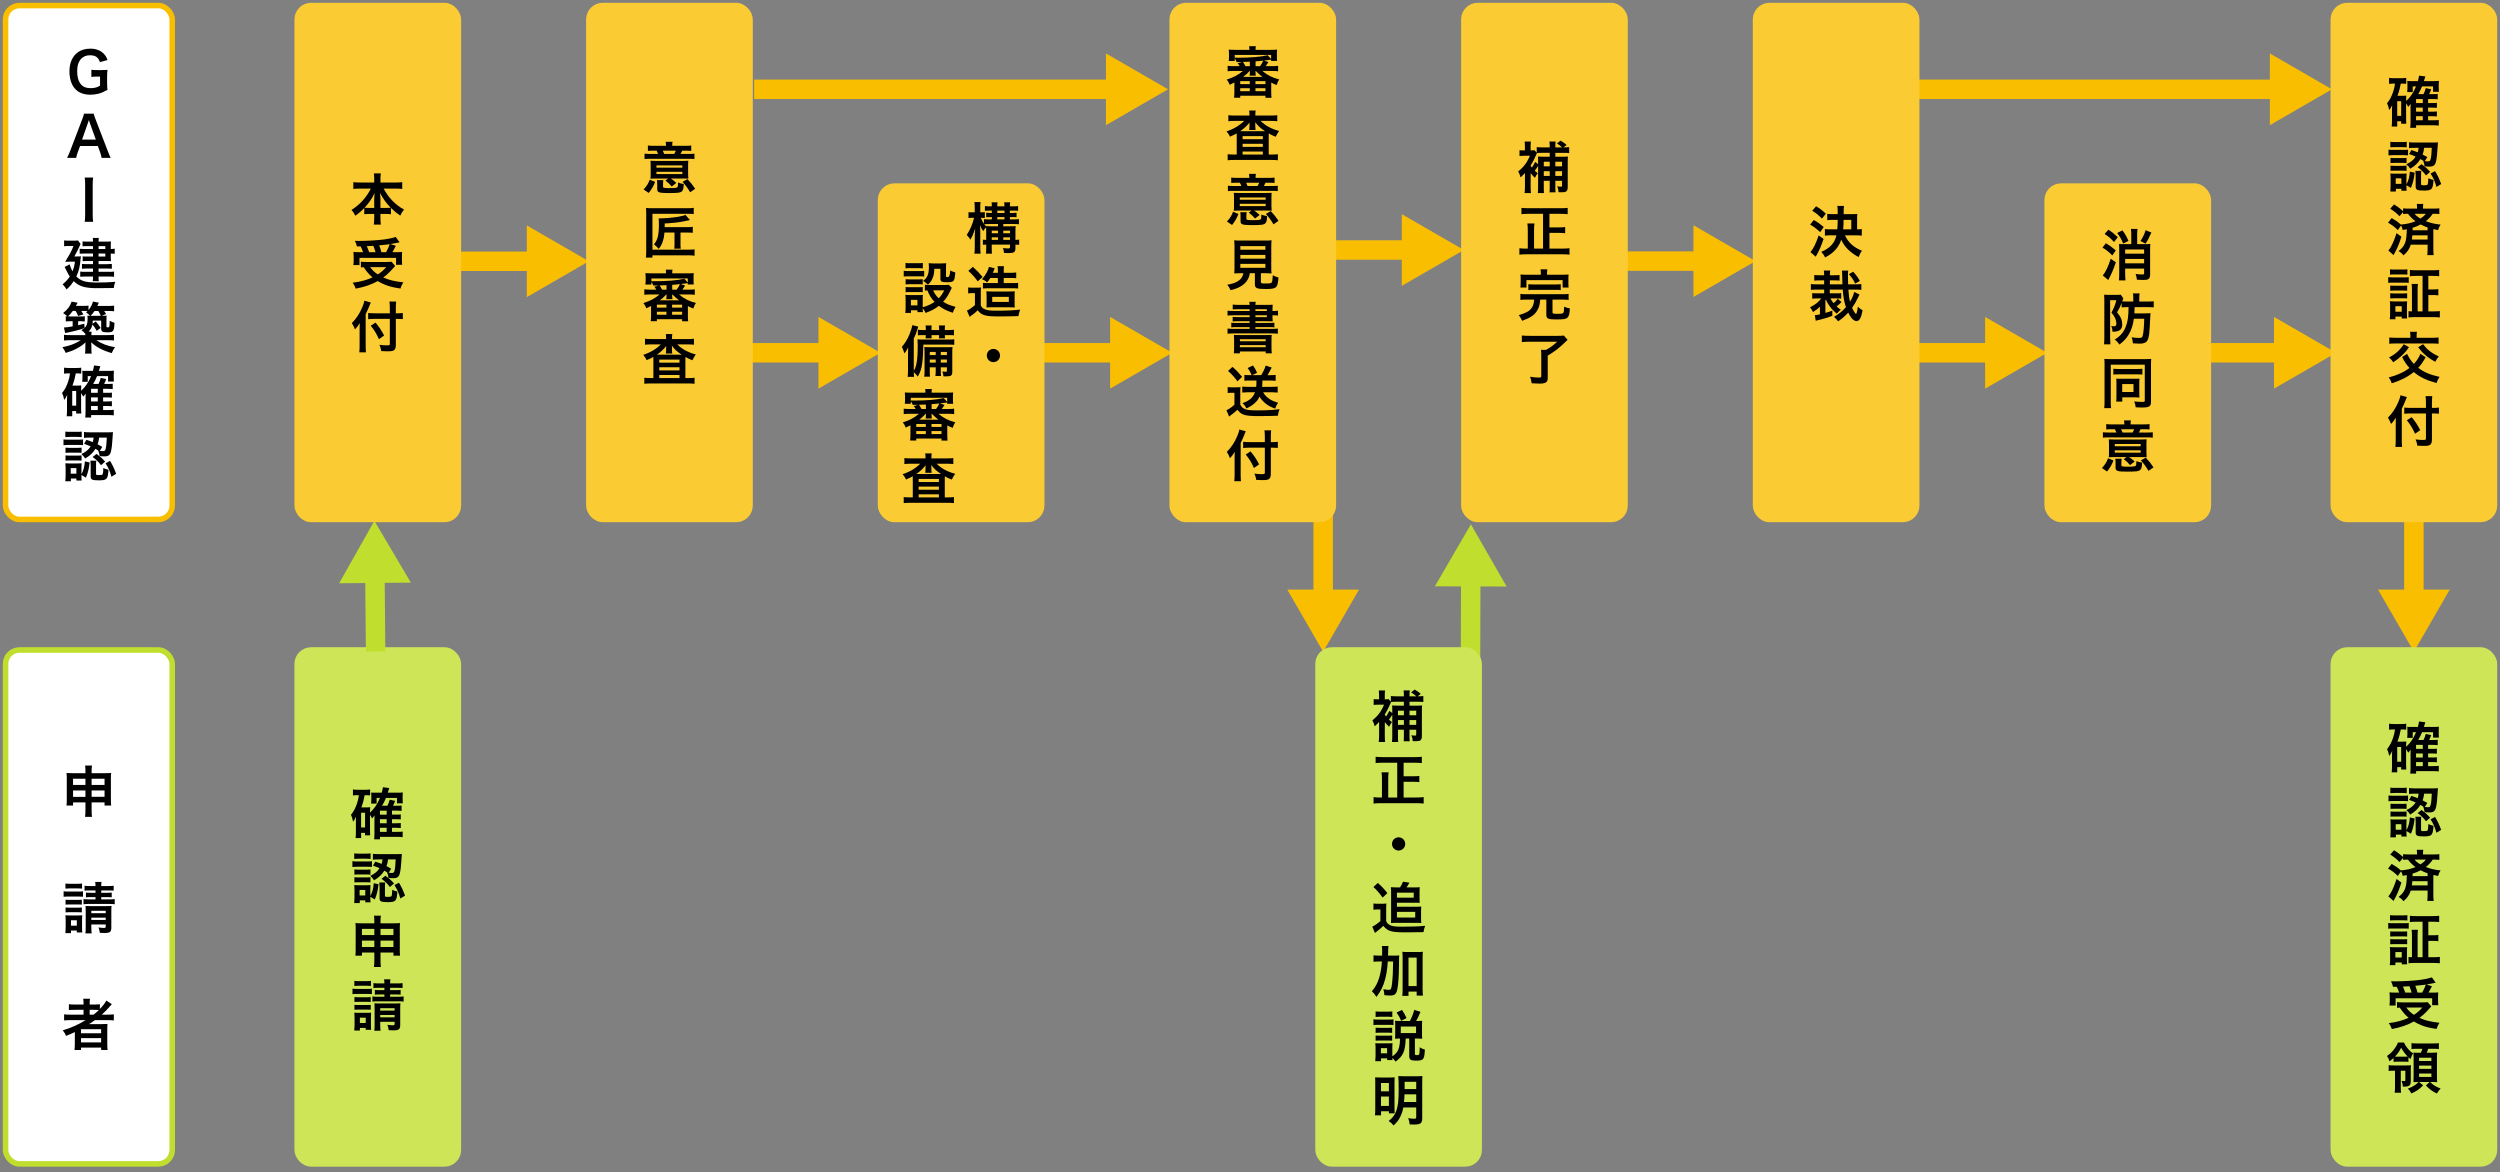 <?xml version="1.0" encoding="UTF-8"?> <svg xmlns="http://www.w3.org/2000/svg" id="_レイヤー_1" viewBox="0 0 900 422"><rect x="0" y="0" width="900" height="422" fill="#808080" stroke="none"/><defs><style>.cls-1,.cls-2,.cls-3,.cls-4,.cls-5,.cls-6,.cls-7,.cls-8{stroke-miterlimit:10;}.cls-1,.cls-2,.cls-4{stroke:#fabe00;}.cls-1,.cls-5,.cls-7,.cls-8{stroke-width:2px;}.cls-1,.cls-7{fill:#fff;}.cls-2,.cls-3,.cls-9,.cls-4,.cls-6{fill:none;}.cls-2,.cls-3,.cls-6{stroke-width:7px;}.cls-3,.cls-6,.cls-7{stroke:#c0de2d;}.cls-4{stroke-width:7px;}.cls-10{fill:#fabe00;}.cls-5{fill:#cde557;stroke:#cde557;}.cls-6{stroke-linecap:round;}.cls-11{fill:#c0de2d;}.cls-8{fill:#fbcb33;stroke:#fbcb33;}</style></defs><line class="cls-2" x1="869" y1="173.26" x2="869" y2="216.03"></line><polygon class="cls-10" points="856.08 212.25 869 234.62 881.91 212.26 856.08 212.25"></polygon><line class="cls-6" x1="529.33" y1="258.75" x2="529.47" y2="207.34"></line><polygon class="cls-11" points="542.38 211.15 529.53 188.75 516.55 211.08 542.38 211.15"></polygon><line class="cls-2" x1="476.34" y1="173.26" x2="476.34" y2="216.03"></line><polygon class="cls-10" points="463.42 212.25 476.33 234.62 489.25 212.26 463.42 212.25"></polygon><line class="cls-4" x1="690.5" y1="32.15" x2="820.92" y2="32.15"></line><polygon class="cls-10" points="817.14 45.06 839.5 32.15 817.14 19.23 817.14 45.06"></polygon><line class="cls-2" x1="165" y1="94.06" x2="193.41" y2="94.06"></line><polygon class="cls-10" points="189.64 106.97 212 94.06 189.64 81.14 189.64 106.97"></polygon><line class="cls-2" x1="270" y1="127" x2="298.41" y2="127"></line><polygon class="cls-10" points="294.64 139.91 317 127 294.64 114.09 294.64 139.91"></polygon><line class="cls-2" x1="375" y1="127" x2="403.41" y2="127"></line><polygon class="cls-10" points="399.64 139.91 422 127 399.64 114.09 399.64 139.91"></polygon><line class="cls-2" x1="480" y1="90" x2="508.41" y2="90"></line><polygon class="cls-10" points="504.64 102.91 527 90 504.64 77.09 504.64 102.91"></polygon><line class="cls-2" x1="585" y1="94" x2="613.41" y2="94"></line><polygon class="cls-10" points="609.64 106.91 632 94 609.64 81.09 609.64 106.91"></polygon><line class="cls-2" x1="690" y1="127" x2="718.41" y2="127"></line><polygon class="cls-10" points="714.64 139.91 737 127 714.64 114.09 714.64 139.91"></polygon><line class="cls-2" x1="794" y1="127" x2="822.41" y2="127"></line><polygon class="cls-10" points="818.64 139.91 841 127 818.64 114.09 818.64 139.91"></polygon><rect id="_長方形_40512" class="cls-1" x="2" y="2" width="60" height="185" rx="5" ry="5"></rect><rect class="cls-9" x="18.5" y="16" width="27" height="157"></rect><path d="M38.56,29.74c0,1.18.02,1.72.14,2.6-1.42.78-2.14,1.1-3.2,1.38-.9.24-1.96.38-2.94.38-2.5,0-4.42-.78-5.68-2.3-1.22-1.44-1.88-3.6-1.88-6.08,0-3.18,1.12-5.62,3.2-7.02,1.24-.82,2.6-1.18,4.44-1.18s3.48.62,4.6,1.72c.7.68,1.06,1.26,1.48,2.38l-2.74.74c-.66-1.82-1.62-2.46-3.68-2.46-1.18,0-2.28.44-3.04,1.22-1,1.04-1.48,2.52-1.48,4.56s.46,3.62,1.36,4.68c.82.96,1.9,1.38,3.48,1.38,1.36,0,2.38-.26,3.4-.9v-3.26h-1.08c-1.02,0-1.44.02-2.04.12v-2.58c.72.1,1.16.12,2.4.12h1.04c.92,0,1.5-.02,2.36-.08-.1.74-.14,1.36-.14,2.48v2.1Z"></path><path d="M36.58,56.84c-.12-.66-.34-1.52-.56-2.1l-.8-2.18h-6.4l-.8,2.18c-.36.96-.44,1.26-.6,2.1h-3.28c.3-.54.7-1.44,1.06-2.36l4.4-11.54c.38-1,.54-1.5.64-2.02h3.48c.1.48.22.8.68,2.02l4.44,11.54c.5,1.28.74,1.84,1.02,2.36h-3.28ZM32.36,44.34c-.08-.22-.14-.46-.36-1.12q-.32.94-.38,1.12l-2.08,5.92h4.96l-2.14-5.92Z"></path><path d="M33.53,63.92c-.12.76-.16,1.38-.16,2.58v10.76c0,1.18.04,1.82.16,2.58h-3.04c.12-.76.16-1.4.16-2.58v-10.76c0-1.24-.04-1.78-.16-2.58h3.04Z"></path><path d="M27.68,92.32c.9,0,1.06,0,1.44-.06-.04.36-.06.52-.1.88-.22,2.78-.64,4.48-1.54,6.4.7.68,1.36,1.14,2.14,1.46.9.38,1.78.54,3.54.66.52.04,1.22.06,1.52.06,2.44,0,4.92-.1,6.82-.26-.34.9-.4,1.16-.54,2.22-1.88.04-3.8.06-5.98.06-4.4,0-6.46-.62-8.46-2.52-.88,1.32-1.42,1.96-2.56,2.98-.42-.72-.76-1.16-1.42-1.84,1.24-1.06,1.84-1.7,2.58-2.82-.36-.52-.62-.98-.96-1.66-.04-.08-.22-.4-.46-.9-.1-.18-.24-.5-.44-.88l1.78-.94c.42,1.24.62,1.74,1.06,2.52.46-1.14.66-1.9.88-3.48h-1.9c-.56,0-1.14.02-1.62.06q1.24-2.02,1.72-2.94c.74-1.4.9-1.78,1.26-2.76h-2c-.54,0-.88.02-1.36.1v-2.12c.46.08.84.1,1.42.1h2.12c.76,0,1.1-.02,1.44-.08l.96,1.3c-.16.22-.18.26-.5,1.02-.4.94-1.3,2.68-1.76,3.44h.92ZM33.48,88.6h-2.34c-.54,0-1,.02-1.42.08v-1.78c.5.06.84.08,1.54.08h2.22c0-.64-.02-.86-.1-1.32h2.2c-.06.38-.1.64-.1,1.32h2.94c.62,0,1.08-.02,1.52-.06-.04.38-.06.76-.06,1.26v1.46c.64,0,.98-.02,1.42-.12v1.86c-.44-.08-.78-.1-1.42-.1v1.52c0,.46.02.9.06,1.2-.52-.02-.88-.04-1.4-.04h-3.06v1.14h3.1c.7,0,1.12-.02,1.68-.08v1.74c-.48-.06-.98-.08-1.7-.08h-3.08v1.18h3.8c.84,0,1.28-.02,1.78-.1v1.88c-.48-.06-1.04-.08-1.78-.08h-3.8c0,.9.02,1.2.1,1.68h-2.2c.08-.52.1-.9.1-1.68h-2.88c-.84,0-1.22.02-1.72.08v-1.88c.46.08,1,.1,1.74.1h2.86v-1.18h-2.38c-.6,0-1.1.02-1.6.1v-1.76c.52.06.94.08,1.6.08h2.38v-1.14h-2.44c-.54,0-.84.02-1.28.06v-1.74c.42.06.72.08,1.4.08h2.32v-1.08h-3.08c-.86,0-1.22.02-1.72.08v-1.82c.5.08.78.1,1.8.1h3v-1.04ZM37.92,89.64v-1.04h-2.44v1.04h2.44ZM35.48,92.36h2.44v-1.08h-2.44v1.08Z"></path><path d="M36.82,113.68c.64,0,1.14-.02,1.58-.08-.06.52-.08,1.02-.08,1.84v2.04c0,.32.06.36.46.36s.48-.04.56-.2c.06-.18.14-.96.14-1.66l-.02-.22q0-.16.02-.3c.62.34,1.1.56,1.72.74-.08,3.02-.38,3.44-2.44,3.44-.96,0-1.46-.06-1.8-.24-.42-.22-.54-.5-.54-1.2v-2.78h-3.02c-.02.54-.02.74-.08,1.12l1.16-.82c.82.98,1.16,1.42,1.76,2.34l-1.42,1.06c-.56-1.06-.96-1.64-1.56-2.3-.24,1.1-.58,1.76-1.36,2.58h1.08c-.06.38-.08.64-.08,1.24h5.72c1.04,0,1.74-.04,2.4-.12v2.06c-.7-.08-1.44-.12-2.4-.12h-3.96c1.9,1.28,3.98,2.06,6.74,2.54-.6.84-.78,1.18-1.16,2.12-3.26-.94-5.58-2.16-7.4-3.88.02.28.04.72.06,1.28v.98c0,.92.02,1.34.12,1.8h-2.42c.1-.54.12-.98.12-1.8v-.96c0-.3,0-.5.06-1.28-1.04.96-1.9,1.56-3.24,2.26-1.26.66-2.16,1-3.88,1.52-.4-.92-.6-1.24-1.22-2.04,2.74-.54,4.58-1.24,6.66-2.54h-3.68c-.96,0-1.66.04-2.38.12v-2.06c.54.08,1.38.12,2.36.12h5.32v-.46c-.3-.42-.88-.94-1.44-1.36.54-.28.76-.42,1.1-.7-1.2.42-1.86.62-3.38,1-.94.24-1.48.36-2.48.56q-.68.14-1.06.22l-.44-2c.94-.04,1.6-.14,3.14-.4v-1.86h-.84c-.8,0-1.12.02-1.64.08v-1.88c.28.04.36.04.56.06-.4-.42-.52-.52-1.52-1.2,1.68-1.36,2.54-2.5,3.06-4.12l2.16.4s-.24.42-.62,1.14h2.58c.96,0,1.48-.02,1.96-.12v1.62c.78-.9,1.38-2.08,1.6-3.06l2.12.4c-.08.14-.26.54-.54,1.18h3.86c1.06,0,1.52-.02,2.18-.12v2.04c-.62-.08-1.2-.1-2.08-.1h-1.48c.24.34.26.38.68,1.08l-1.56.64h.18ZM30.44,118.06c.82-.74,1.1-1.62,1.1-3.3,0-.5-.02-.8-.06-1.14.3.04.44.04.96.06-.36-.4-.92-.86-1.46-1.22.26-.22.36-.32.52-.46-.36-.04-.74-.06-1.12-.06h-1.1c.3.48.4.64.74,1.28l-1.92.52c-.26-.7-.38-.96-.88-1.8h-1.02c-.62.84-1.04,1.34-1.7,1.96.34.02.44.02.82.02h3.56c.94,0,1.16-.02,1.64-.08v1.88c-.5-.06-.88-.08-1.48-.08h-.9v1.46c.86-.2,1.2-.28,2.2-.58l.1,1.54ZM33.02,113.68h3.26c-.2-.5-.44-1-.88-1.72h-1.36c-.46.66-.86,1.14-1.42,1.72h.4Z"></path><path d="M29.2,147.32c0,.8.02,1.16.06,1.54h-1.84v-.88h-1.42v1.88h-2c.08-.6.12-1.24.12-2.06v-4.12c0-.4.02-1,.06-1.54-.4.92-.56,1.18-1.08,1.82-.2-1.1-.38-1.7-.76-2.48.98-1.16,1.64-2.44,2.22-4.2.32-.96.48-1.7.64-2.86h-.44c-.76,0-1.1.02-1.7.1v-2.16c.56.08,1.16.12,1.92.12h2.34c.8,0,1.34-.04,1.92-.12v2.14c-.46-.06-.72-.08-1.18-.08h-.78c-.3,1.66-.56,2.66-1.2,4.4h1.96c.5,0,.84-.02,1.22-.06-.04.42-.06.88-.06,1.48v.44c1.56-1.4,2.6-2.94,3.58-5.26h-1.2v2.04h-1.98c.06-.42.08-.84.08-1.3v-1.7c0-.36,0-.48-.06-1,.46.06.58.06,1.46.06h2.36c.22-.84.3-1.28.42-1.96l2.26.28c-.04.14-.22.7-.52,1.68h3.64c.72,0,1.26-.02,1.76-.1-.04.38-.06.76-.06,1.48v1.16c0,.56.02.88.06,1.3h-2.1v-1.94h-3.96c-.42,1.04-.74,1.68-1.4,2.8h1.92c.34-.64.6-1.36.82-2.18l1.96.42c-.28.78-.46,1.2-.76,1.76h1.44c.86,0,1.18-.02,1.66-.08v1.92c-.52-.06-1.04-.08-1.6-.08h-1.86v1.44h1.48c.9,0,1.22-.02,1.68-.08v1.8c-.54-.06-1-.08-1.66-.08h-1.5v1.46h1.48c.88,0,1.22-.02,1.68-.08v1.8c-.54-.06-.96-.08-1.66-.08h-1.5v1.46h1.96c.92,0,1.36-.02,1.88-.1v2.02c-.68-.08-1.22-.12-1.92-.12h-6.24v.9h-2.12c.08-.68.12-1.18.12-2.24v-5c.02-.78.04-1.24.04-1.38-.26.4-.5.68-.9,1.1-.2-.44-.38-.76-.74-1.3v5.82ZM26,146.04h1.42v-5.3h-1.42v5.3ZM35.2,141.42v-1.44h-2.42v1.44h2.42ZM32.78,144.52h2.42v-1.46h-2.42v1.46ZM32.78,147.62h2.42v-1.46h-2.42v1.46Z"></path><path d="M22.86,158.18c.44.08.86.1,1.6.1h3.84c.84,0,1.18-.02,1.6-.08v2.04c-.48-.04-.74-.06-1.52-.06h-3.92c-.68,0-1.08.02-1.6.08v-2.08ZM23.52,155.36c.52.08.82.1,1.62.1h2.66c.78,0,1.1-.02,1.62-.1v2c-.54-.06-.92-.08-1.62-.08h-2.66c-.7,0-1.12.02-1.62.08v-2ZM29.32,171.44c0,.78.02,1.16.08,1.54h-1.9v-.7h-1.98v.98h-2c.06-.66.1-1.32.1-1.96v-2.96c0-.62-.02-1-.08-1.58.46.06.84.08,1.56.08h2.92c.72,0,1.06-.02,1.36-.06-.04.32-.06.68-.06,1.44v2.5c.74-1.42,1.04-2.48,1.24-4.62l1.72.38c-.32,2.5-.54,3.46-1.34,5.48l-1.62-.96v.44ZM23.58,161.16c.38.04.64.06,1.26.06h3.3c.64,0,.92-.02,1.22-.06v1.86c-.44-.04-.66-.06-1.22-.06h-3.3c-.6,0-.92.02-1.26.06v-1.86ZM23.58,163.96c.38.04.64.06,1.26.06h3.28c.66,0,.94-.02,1.24-.06v1.86c-.34-.04-.68-.06-1.26-.06h-3.28c-.58,0-.82.02-1.24.06v-1.86ZM25.46,170.52h2.04v-2h-2.04v2ZM31.1,158.34c1.12.36,1.52.52,2.28.82.18-.6.24-.88.32-1.62h-1.32c-1.06,0-1.54.02-2.14.1v-2.12c.58.08,1.36.12,2.18.12h6.36c.82,0,1.4-.02,1.88-.08-.04.32-.04.34-.12,1.74-.08,2-.32,4.06-.54,5-.36,1.58-.92,2-2.56,2-.58,0-1.02-.02-1.58-.08-.12-.86-.2-1.2-.5-2l.12.04c-.48-.32-.7-.46-1.12-.68-.96,1.52-1.92,2.42-3.68,3.48-.46-.7-.76-1.04-1.4-1.6,1.66-.78,2.58-1.54,3.36-2.76-.84-.36-1.22-.52-2.36-.92l.82-1.44ZM34.58,170.5c0,.46.1.52.86.52,1.14,0,1.4-.06,1.54-.36.12-.26.2-1.06.22-2.18.68.32,1.14.48,1.86.62-.22,3.44-.58,3.82-3.46,3.82-2.46,0-2.96-.24-2.96-1.48v-4.12c0-.5-.04-.96-.1-1.48h2.14c-.08.4-.1.68-.1,1.28v3.38ZM34.76,163.4c1.84,1.42,1.9,1.48,3.1,2.78l-1.5,1.3c-.9-1.22-1.7-2.02-3.02-2.96l1.42-1.12ZM35.7,157.54c-.16,1.12-.26,1.56-.56,2.42.58.3.84.44,1.68.9l-.88,1.48c.38.06.76.08,1.1.08.62,0,.82-.16,1-.86.2-.74.32-1.94.4-4.02h-2.74ZM39.62,165.92c.92,1.52,1.48,2.7,2.2,4.66l-1.7,1.04c-.64-2.24-1.04-3.12-2.12-4.84l1.62-.86Z"></path><rect id="_長方形_40512-2" class="cls-7" x="2" y="234" width="60" height="185" rx="5" ry="5"></rect><rect class="cls-9" x="18.5" y="274.8" width="27" height="103.4"></rect><path d="M26.3,288.86v1.14h-2.36c.08-.62.1-1.18.1-2.06v-7.76c0-.82-.02-1.32-.1-1.92.74.06,1.22.08,2.22.08h4.6v-.58c0-1.04-.02-1.52-.12-2.18h2.48c-.1.6-.14,1.14-.14,2.1v.66h4.74c1.14,0,1.58-.02,2.3-.08-.08.6-.1,1.04-.1,1.9v7.78c0,.96.02,1.48.1,2.06h-2.38v-1.14h-4.66v2.7c0,1.2.04,1.8.14,2.5h-2.5c.1-.78.14-1.36.14-2.5v-2.7h-4.46ZM26.3,280.34v2.24h4.46v-2.24h-4.46ZM26.3,284.56v2.3h4.46v-2.3h-4.46ZM32.98,282.58h4.66v-2.24h-4.66v2.24ZM32.98,286.86h4.66v-2.3h-4.66v2.3Z"></path><path d="M22.9,320.86c.48.08.86.1,1.6.1h3.78c.82,0,1.16-.02,1.6-.08v1.94c-.44-.04-.72-.06-1.52-.06h-3.86c-.7,0-1.12.02-1.6.08v-1.98ZM23.54,335.94c.06-.62.1-1.3.1-1.96v-2.92c0-.68-.02-1.08-.08-1.58.46.06.84.08,1.56.08h3.12c.72,0,1.06-.02,1.36-.06-.04.4-.06.7-.06,1.46v3.14c0,.78.02,1.12.08,1.58h-1.96v-.68h-2.1v.94h-2.02ZM23.56,318.06c.5.08.82.1,1.62.1h2.74c.78,0,1.1-.02,1.62-.1v1.84c-.54-.06-.9-.08-1.62-.08h-2.74c-.7,0-1.12.02-1.62.08v-1.84ZM23.6,323.9c.38.04.64.06,1.26.06h3.38c.64,0,.88-.02,1.22-.06v1.76c-.38-.04-.64-.06-1.22-.06h-3.38c-.62,0-.88.02-1.26.06v-1.76ZM23.6,326.7c.36.04.66.06,1.26.06h3.36c.64,0,.9-.02,1.24-.06v1.76c-.36-.04-.64-.06-1.26-.06h-3.36c-.6,0-.86.02-1.24.06v-1.76ZM25.56,333.24h2.1v-1.94h-2.1v1.94ZM32.34,320.56c-1,0-1.36.02-1.9.08v-1.78c.58.1.94.12,1.9.12h2.04c0-.68-.02-.98-.12-1.48h2.3c-.1.5-.12.76-.12,1.48h2.54c1,0,1.36-.02,1.94-.12v1.78c-.52-.06-1-.08-1.94-.08h-2.54v.84h2.12c.84,0,1.18-.02,1.66-.08v1.72c-.54-.06-.86-.08-1.7-.08h-2.08v.82h2.88c.96,0,1.4-.02,1.98-.12v1.88c-.6-.1-1.06-.12-1.98-.12h-7.24c-.96,0-1.4.02-2.02.12v-1.88c.46.1.98.12,2.02.12h2.3v-.82h-1.76c-.78,0-1.14.02-1.68.08v-1.72c.52.06.9.08,1.7.08h1.74v-.84h-2.04ZM32.88,333.74c0,.96.04,1.7.12,2.28h-2.26c.1-.6.12-1.12.12-2.28v-5.9c0-.74-.02-1.14-.06-1.7.52.04.86.06,1.6.06h5.96c.92,0,1.34-.02,1.8-.08-.06.52-.08,1.1-.08,2.06v5.76c0,1.56-.5,1.94-2.52,1.94-.62,0-.96-.02-1.62-.06-.12-.86-.22-1.26-.48-1.94.58.1,1.5.18,1.94.18.54,0,.66-.1.66-.58v-.68h-5.18v.94ZM38.06,328.76v-.86h-5.18v.86h5.18ZM38.06,331.18v-.82h-5.18v.82h5.18Z"></path><path d="M25.48,367.24c-1,0-1.7.04-2.4.12v-2.2c.54.08,1.3.12,2.44.12h4.56v-1.74h-3c-1.06,0-1.7.02-2.28.08v-2.1c.52.08,1.3.12,2.36.12h2.92v-.34c0-.78-.04-1.22-.12-1.76h2.44c-.1.52-.12.94-.12,1.76v.34h1.44c1.02,0,1.66-.04,2.24-.12v1.72c1.06-1.1,1.9-2.22,2.32-3.04l1.98,1.3c-.14.14-.44.48-.9,1.02-.8.94-1.66,1.8-2.72,2.76h2.06c1.04,0,1.64-.04,2.28-.12v2.2c-.66-.08-1.46-.12-2.48-.12h-4.3c-.76.54-1.26.88-2.16,1.46.44-.02,1.1-.02,1.62-.02h2.94c.96,0,1.52-.02,2.1-.06-.06.58-.08,1.06-.08,2.18v4.94c0,1.04.04,1.72.12,2.26h-2.32v-.86h-7.26v.86h-2.34c.08-.66.12-1.38.12-2.26v-3.1c0-.32,0-.76.02-1.12-1.22.6-1.64.78-3.18,1.4-.34-.82-.6-1.26-1.18-2,3.04-.9,5.6-2.06,8.24-3.68h-5.36ZM29.16,371.98h7.24v-1.48h-7.24v1.48ZM29.16,375.26h7.24v-1.54h-7.24v1.54ZM33.68,365.28c.74-.58,1.28-1.04,1.92-1.68-.54-.04-.88-.06-1.68-.06h-1.64v1.74h1.4Z"></path><rect id="_長方形_40512-3" class="cls-5" x="107" y="234" width="58" height="185" rx="5" ry="5"></rect><rect class="cls-9" x="122.5" y="282.86" width="27" height="87.29"></rect><path d="M133.2,299.17c0,.8.02,1.16.06,1.54h-1.84v-.88h-1.42v1.88h-2c.08-.6.12-1.24.12-2.06v-4.12c0-.4.02-1,.06-1.54-.4.92-.56,1.18-1.08,1.82-.2-1.1-.38-1.7-.76-2.48.98-1.16,1.64-2.44,2.22-4.2.32-.96.48-1.7.64-2.86h-.44c-.76,0-1.1.02-1.7.1v-2.16c.56.08,1.16.12,1.92.12h2.34c.8,0,1.34-.04,1.92-.12v2.14c-.46-.06-.72-.08-1.18-.08h-.78c-.3,1.66-.56,2.66-1.2,4.4h1.96c.5,0,.84-.02,1.22-.06-.04.42-.06.88-.06,1.48v.44c1.56-1.4,2.6-2.94,3.58-5.26h-1.2v2.04h-1.98c.06-.42.08-.84.08-1.3v-1.7c0-.36,0-.48-.06-1,.46.06.58.06,1.46.06h2.36c.22-.84.3-1.28.42-1.96l2.26.28c-.04.14-.22.7-.52,1.68h3.64c.72,0,1.26-.02,1.76-.1-.04.38-.06.76-.06,1.48v1.16c0,.56.02.88.06,1.3h-2.1v-1.94h-3.96c-.42,1.04-.74,1.68-1.4,2.8h1.92c.34-.64.6-1.36.82-2.18l1.96.42c-.28.78-.46,1.2-.76,1.76h1.44c.86,0,1.18-.02,1.66-.08v1.92c-.52-.06-1.04-.08-1.6-.08h-1.86v1.44h1.48c.9,0,1.22-.02,1.68-.08v1.8c-.54-.06-1-.08-1.66-.08h-1.5v1.46h1.48c.88,0,1.22-.02,1.68-.08v1.8c-.54-.06-.96-.08-1.66-.08h-1.5v1.46h1.96c.92,0,1.36-.02,1.88-.1v2.02c-.68-.08-1.22-.12-1.92-.12h-6.24v.9h-2.12c.08-.68.12-1.18.12-2.24v-5c.02-.78.04-1.24.04-1.38-.26.4-.5.68-.9,1.1-.2-.44-.38-.76-.74-1.3v5.82ZM130,297.89h1.42v-5.3h-1.42v5.3ZM139.2,293.27v-1.44h-2.42v1.44h2.42ZM136.78,296.37h2.42v-1.46h-2.42v1.46ZM136.78,299.47h2.42v-1.46h-2.42v1.46Z"></path><path d="M126.86,310.03c.44.08.86.1,1.6.1h3.84c.84,0,1.18-.02,1.6-.08v2.04c-.48-.04-.74-.06-1.52-.06h-3.92c-.68,0-1.08.02-1.6.08v-2.08ZM127.52,307.21c.52.08.82.1,1.62.1h2.66c.78,0,1.1-.02,1.62-.1v2c-.54-.06-.92-.08-1.62-.08h-2.66c-.7,0-1.12.02-1.62.08v-2ZM133.32,323.29c0,.78.02,1.16.08,1.54h-1.9v-.7h-1.98v.98h-2c.06-.66.1-1.32.1-1.96v-2.96c0-.62-.02-1-.08-1.58.46.06.84.08,1.56.08h2.92c.72,0,1.06-.02,1.36-.06-.04.32-.06.68-.06,1.44v2.5c.74-1.42,1.04-2.48,1.24-4.62l1.72.38c-.32,2.5-.54,3.46-1.34,5.48l-1.62-.96v.44ZM127.58,313.01c.38.04.64.06,1.26.06h3.3c.64,0,.92-.02,1.22-.06v1.86c-.44-.04-.66-.06-1.22-.06h-3.3c-.6,0-.92.02-1.26.06v-1.86ZM127.58,315.81c.38.04.64.06,1.26.06h3.28c.66,0,.94-.02,1.24-.06v1.86c-.34-.04-.68-.06-1.26-.06h-3.28c-.58,0-.82.02-1.24.06v-1.86ZM129.46,322.37h2.04v-2h-2.04v2ZM135.1,310.19c1.12.36,1.52.52,2.28.82.18-.6.24-.88.32-1.62h-1.32c-1.06,0-1.54.02-2.14.1v-2.12c.58.08,1.36.12,2.18.12h6.36c.82,0,1.4-.02,1.88-.08-.04.32-.04.34-.12,1.74-.08,2-.32,4.06-.54,5-.36,1.58-.92,2-2.56,2-.58,0-1.02-.02-1.58-.08-.12-.86-.2-1.2-.5-2l.12.04c-.48-.32-.7-.46-1.12-.68-.96,1.52-1.92,2.42-3.68,3.48-.46-.7-.76-1.04-1.4-1.6,1.66-.78,2.58-1.54,3.36-2.76-.84-.36-1.22-.52-2.36-.92l.82-1.44ZM138.58,322.35c0,.46.1.52.86.52,1.14,0,1.4-.06,1.54-.36.12-.26.2-1.06.22-2.18.68.32,1.14.48,1.86.62-.22,3.44-.58,3.82-3.46,3.82-2.46,0-2.96-.24-2.96-1.48v-4.12c0-.5-.04-.96-.1-1.48h2.14c-.08.4-.1.68-.1,1.28v3.38ZM138.76,315.25c1.84,1.42,1.9,1.48,3.1,2.78l-1.5,1.3c-.9-1.22-1.7-2.02-3.02-2.96l1.42-1.12ZM139.7,309.39c-.16,1.12-.26,1.56-.56,2.42.58.3.84.44,1.68.9l-.88,1.48c.38.06.76.08,1.1.08.62,0,.82-.16,1-.86.2-.74.32-1.94.4-4.02h-2.74ZM143.62,317.77c.92,1.52,1.48,2.7,2.2,4.66l-1.7,1.04c-.64-2.24-1.04-3.12-2.12-4.84l1.62-.86Z"></path><path d="M130.3,342.91v1.14h-2.36c.08-.62.1-1.18.1-2.06v-7.76c0-.82-.02-1.32-.1-1.92.74.06,1.22.08,2.22.08h4.6v-.58c0-1.04-.02-1.52-.12-2.18h2.48c-.1.6-.14,1.14-.14,2.1v.66h4.74c1.14,0,1.58-.02,2.3-.08-.08.6-.1,1.04-.1,1.9v7.78c0,.96.02,1.48.1,2.06h-2.38v-1.14h-4.66v2.7c0,1.2.04,1.8.14,2.5h-2.5c.1-.78.14-1.36.14-2.5v-2.7h-4.46ZM130.3,334.39v2.24h4.46v-2.24h-4.46ZM130.3,338.61v2.3h4.46v-2.3h-4.46ZM136.98,336.63h4.66v-2.24h-4.66v2.24ZM136.98,340.91h4.66v-2.3h-4.66v2.3Z"></path><path d="M126.9,355.91c.48.08.86.1,1.6.1h3.78c.82,0,1.16-.02,1.6-.08v1.94c-.44-.04-.72-.06-1.52-.06h-3.86c-.7,0-1.12.02-1.6.08v-1.98ZM127.54,371c.06-.62.1-1.3.1-1.96v-2.92c0-.68-.02-1.08-.08-1.58.46.06.84.08,1.56.08h3.12c.72,0,1.06-.02,1.36-.06-.04.4-.06.7-.06,1.46v3.14c0,.78.02,1.12.08,1.58h-1.96v-.68h-2.1v.94h-2.02ZM127.56,353.11c.5.08.82.1,1.62.1h2.74c.78,0,1.1-.02,1.62-.1v1.84c-.54-.06-.9-.08-1.62-.08h-2.74c-.7,0-1.12.02-1.62.08v-1.84ZM127.6,358.95c.38.04.64.06,1.26.06h3.38c.64,0,.88-.02,1.22-.06v1.76c-.38-.04-.64-.06-1.22-.06h-3.38c-.62,0-.88.02-1.26.06v-1.76ZM127.6,361.75c.36.04.66.06,1.26.06h3.36c.64,0,.9-.02,1.24-.06v1.76c-.36-.04-.64-.06-1.26-.06h-3.36c-.6,0-.86.02-1.24.06v-1.76ZM129.56,368.29h2.1v-1.94h-2.1v1.94ZM136.34,355.61c-1,0-1.36.02-1.9.08v-1.78c.58.1.94.12,1.9.12h2.04c0-.68-.02-.98-.12-1.48h2.3c-.1.5-.12.76-.12,1.48h2.54c1,0,1.36-.02,1.94-.12v1.78c-.52-.06-1-.08-1.94-.08h-2.54v.84h2.12c.84,0,1.18-.02,1.66-.08v1.72c-.54-.06-.86-.08-1.7-.08h-2.08v.82h2.88c.96,0,1.4-.02,1.98-.12v1.88c-.6-.1-1.06-.12-1.98-.12h-7.24c-.96,0-1.4.02-2.02.12v-1.88c.46.1.98.12,2.02.12h2.3v-.82h-1.76c-.78,0-1.14.02-1.68.08v-1.72c.52.06.9.08,1.7.08h1.74v-.84h-2.04ZM136.88,368.79c0,.96.04,1.7.12,2.28h-2.26c.1-.6.12-1.12.12-2.28v-5.9c0-.74-.02-1.14-.06-1.7.52.04.86.06,1.6.06h5.96c.92,0,1.34-.02,1.8-.08-.06.52-.08,1.1-.08,2.06v5.76c0,1.56-.5,1.94-2.52,1.94-.62,0-.96-.02-1.62-.06-.12-.86-.22-1.26-.48-1.94.58.1,1.5.18,1.94.18.54,0,.66-.1.66-.58v-.68h-5.18v.94ZM142.06,363.81v-.86h-5.18v.86h5.18ZM142.06,366.23v-.82h-5.18v.82h5.18Z"></path><rect id="_長方形_40512-4" class="cls-8" x="107" y="2" width="58" height="185" rx="5" ry="5"></rect><rect class="cls-9" x="122.5" y="61.63" width="27" height="65.74"></rect><path d="M129.58,67.89c-.88,0-1.56.04-2.38.12v-2.44c.78.1,1.44.14,2.38.14h5.14v-1.42c0-.78-.04-1.28-.12-1.86h2.5c-.1.56-.14,1.1-.14,1.84v1.44h5.42c1,0,1.74-.04,2.42-.14v2.44c-.88-.08-1.48-.12-2.42-.12h-4.28c.94,1.7,1.88,3.02,3,4.2,1.36,1.42,2.78,2.52,4.36,3.36-.62.74-.96,1.28-1.36,2.18-1.28-.88-2.14-1.58-3.36-2.78v2.28c-.62-.08-1.18-.12-2-.12h-1.78v1.36c0,.94.04,1.78.14,2.48h-2.52c.1-.74.14-1.54.14-2.48v-1.36h-1.58c-.82,0-1.4.04-2,.12v-2.26c-1.14,1.2-1.98,1.92-3.24,2.8-.4-.9-.7-1.36-1.36-2.1,3-1.86,5.42-4.54,6.96-7.68h-3.92ZM134.72,71.71c0-.62.06-1.42.16-2.24-1.06,2.16-2.02,3.56-3.64,5.3.46.06.86.08,1.78.08h1.7v-3.14ZM138.9,74.85c.92,0,1.28-.02,1.76-.08-1.56-1.56-2.44-2.78-3.88-5.3.12.82.18,1.62.18,2.22v3.16h1.94Z"></path><path d="M142.26,95.75q-.34.32-1.76,1.94c-.66.7-1.46,1.42-2.5,2.2,2.12.94,3.76,1.34,7.2,1.76-.46.68-.76,1.36-1.04,2.22-2.6-.4-3.82-.7-5.42-1.32-1-.4-1.82-.8-2.76-1.36-2.26,1.26-4.7,2.1-7.9,2.72-.34-.9-.6-1.38-1.1-2.14,2.72-.32,5.12-.98,7.14-1.92-1.26-1.06-1.86-1.74-3.22-3.66-.58.04-.62.04-.98.08v-2.06c.54.06,1.24.1,2.04.1h7.26c.82,0,1.32-.02,1.74-.1l1.3,1.54ZM128.5,88.71c-.2-.74-.38-1.26-.72-2,.68.02,1.22.02,1.58.02,2.88,0,6.52-.22,9.06-.54,1.64-.22,3.04-.54,4.04-.9l1.38,1.94c-.32.06-.38.06-.86.18-.78.18-1.4.3-2.42.46l1.94.62c-.9,1.74-.92,1.8-1.22,2.3h1.32c1.14,0,1.6-.02,2.16-.08-.04.52-.06.96-.06,1.68v1.46c0,.56.04,1.04.1,1.48h-2.22v-2.5h-13.16v2.6h-2.22c.08-.46.12-1,.12-1.54v-1.5c0-.56-.02-.98-.08-1.7.6.08,1.12.1,2.2.1h1.26c-.2-.66-.56-1.52-.86-2.08h-1.34ZM135.2,90.79c-.26-.84-.52-1.58-.82-2.3-.06.02-.84.06-2.34.14.32.7.6,1.38.86,2.16h2.3ZM133.28,96.17c.84,1.16,1.54,1.84,2.74,2.62,1.28-.84,2.06-1.52,3-2.62h-5.74ZM138.98,90.79c.54-.94.98-1.9,1.32-2.88-.52.08-.66.1-.86.12-.22.02-.72.08-1.46.14-.32.04-.84.08-1.48.16.38.92.52,1.36.8,2.46h1.68Z"></path><path d="M131.64,124.45c0,.9.04,1.64.1,2.4h-2.4c.08-.72.12-1.4.12-2.4v-5.9c0-.98,0-1.44.04-2.24-.68,1.12-1,1.54-1.72,2.28-.3-.88-.6-1.5-1.12-2.28,1.56-1.56,2.74-3.32,3.7-5.56.48-1.1.7-1.78.82-2.5l2.3.64c-.14.3-.28.64-.48,1.16-.24.66-.8,1.92-1.36,3.04v11.36ZM140.34,111.03c0-.96-.04-1.78-.14-2.48h2.42c-.08.76-.12,1.48-.12,2.48v1.76h.58c.88,0,1.42-.04,1.94-.12v2.2c-.54-.04-1.18-.08-1.88-.08h-.64v9.34c0,1.04-.22,1.66-.68,1.96-.44.3-.98.38-2.46.38-.72,0-1.26-.02-2.12-.08-.12-.88-.26-1.4-.64-2.26,1.14.14,1.76.2,2.46.2,1.12,0,1.28-.06,1.28-.5v-9.04h-5.44c-.82,0-1.7.04-2.36.12v-2.24c.62.08,1.34.12,2.26.12h5.54v-1.76ZM135.2,116.13c1.38,1.68,2.14,2.84,3.08,4.66l-1.86,1.32c-.96-2.12-1.66-3.26-2.96-4.86l1.74-1.12Z"></path><rect id="_長方形_40512-5" class="cls-8" x="212" y="2" width="58" height="185" rx="5" ry="5"></rect><rect class="cls-9" x="227.5" y="50.46" width="27" height="88.08"></rect><path d="M231.7,68.2c1.2-1.32,1.68-2.1,2.2-3.52l1.94.8c-.62,1.6-1.14,2.5-2.3,3.98l-1.84-1.26ZM239.76,52.32c0-.42-.04-.82-.12-1.26h2.48c-.08.42-.12.78-.12,1.26v.18h4.72c.96,0,1.54-.04,2.12-.12v1.94c-.64-.06-1.08-.08-2.14-.08h-1.12c-.2.44-.32.72-.58,1.18h2.72c1.16,0,1.7-.02,2.28-.1v1.94c-.58-.08-1.14-.1-2.3-.1h-13.36c-1.16,0-1.7.02-2.3.1v-1.94c.58.08,1.22.1,2.38.1h2.5c-.18-.44-.28-.66-.54-1.18h-1.08c-1.04,0-1.46.02-2.06.08v-1.94c.56.08,1.16.12,2.12.12h4.4v-.18ZM236.12,64.26c-.86,0-1.4.02-1.96.06.06-.44.08-.76.08-1.5v-3.16c0-.8-.02-1.26-.08-1.78.56.04,1.08.06,2.16.06h9.3c1.2,0,1.62-.02,2.18-.06-.06.42-.08.92-.08,1.78v2.98c0,.66.02,1.1.08,1.68-.26-.02-.28-.02-.68-.04h-.52c-.24-.02-.42-.02-.56-.02h-4.54c.6.4.9.64,1.98,1.58l-1.66,1.3c-.9-1.04-.96-1.08-2.26-2.14l.98-.74h-4.42ZM236.32,60.36h9.32v-.82h-9.32v.82ZM236.32,62.66h9.32v-.82h-9.32v.82ZM238.7,67.22c0,.24.06.32.32.38.22.06,1.04.12,1.72.12,2.32,0,2.96-.08,3.16-.38.14-.24.2-.72.2-1.64.72.3,1.12.42,2.06.54-.06,1.5-.22,2.14-.58,2.54-.56.6-1.38.72-4.84.72s-4.14-.22-4.14-1.4v-1.76c0-.66-.02-1.08-.1-1.48h2.3c-.08.48-.1.78-.1,1.48v.88ZM242.74,55.42c.24-.44.38-.7.58-1.18h-4.72c.2.38.3.64.52,1.18h3.62ZM248.46,69.22c-.98-1.64-1.58-2.44-2.74-3.76l1.76-1c1.24,1.34,1.92,2.2,2.78,3.5l-1.8,1.26Z"></path><path d="M250.04,92.06c-.62-.1-1.18-.14-2.2-.14h-12.96v.82h-2.36c.08-.74.12-1.34.12-2.34v-13.42c0-.84-.02-1.5-.08-2.12.66.08,1.14.1,2.16.1h12.78c1,0,1.6-.04,2.24-.14v2.26c-.66-.1-1.18-.12-2.18-.12h-12.68v12.92h12.94c1.04,0,1.7-.04,2.22-.12v2.3ZM239.2,83.72c-.1,1.32-.22,1.96-.52,2.94-.36,1.18-.68,1.78-1.52,2.94-.58-.66-1.04-1.1-1.74-1.62,1.34-1.58,1.78-3.34,1.78-7.22,0-1.04-.02-1.62-.1-2.14h.36c1.72,0,4.78-.26,6.56-.56,1.62-.28,2.2-.44,2.74-.72l1.62,1.88c-3.56.78-4.4.9-7.92,1.16l-1.16.06-.02,1.32h8.26c.9,0,1.3-.02,1.86-.12v2.18c-.56-.08-.98-.1-1.8-.1h-2.62v4.4c0,.74.02,1,.12,1.4h-2.38c.08-.42.1-.72.1-1.4v-4.4h-3.62Z"></path><path d="M234.14,106c-.86,0-1.54.04-2.18.12v-1.96c.64.08,1.28.12,2.18.12h2.12c-.36-.64-.4-.7-.7-1.02l1.52-.48q-1.02.02-1.86.02c-.18-.44-.38-.82-.72-1.34v.96h-2.16c.06-.46.1-.88.1-1.5v-1.12c0-.64-.02-1.02-.08-1.48.6.06,1.22.08,2.2.08h5.22c0-.62-.02-.92-.1-1.32h2.42c-.08.42-.1.76-.1,1.32h5.54c.96,0,1.6-.02,2.22-.08-.06.4-.08.78-.08,1.48v1.12c0,.62.02,1.04.08,1.48h-2.16v-.46c-1.02.16-1.5.22-2.54.32l1.58.56c-.68,1.04-.72,1.1-.98,1.46h2.26c.94,0,1.58-.04,2.2-.12v1.96c-.66-.08-1.32-.12-2.2-.12h-3.48c1.88,1.56,3.58,2.42,6.1,3.08-.44.6-.68,1.12-.94,2-.86-.34-1.18-.48-1.96-.9v3.34c0,.88.02,1.48.1,2.14h-2.18v-.74h-9.08v.72h-2.22c.08-.62.12-1.34.12-2.14v-3.34c-.6.32-.9.46-1.7.82-.3-.8-.58-1.32-1.06-1.88,2.62-.84,4.04-1.6,5.84-3.1h-3.32ZM234.5,101.22c.76.02.88.02,1.28.02,4.52,0,8.1-.3,10.58-.9l1.24,1.36v-1.46h-13.1v.98ZM236.48,110.74h3.44v-1.06h-3.44v1.06ZM236.48,113.3h3.44v-1.08h-3.44v1.08ZM239.94,102.66c-.86.04-1.7.08-2.48.1.4.6.56.88.9,1.52h1.58v-1.62ZM239.86,106c-.58.68-1.36,1.4-2.3,2.12h6.9c-.86-.66-1.6-1.3-2.38-2.12h-.1c0,.14.02.44.02.6v.28c0,.3.02.56.08.82h-2.22c.06-.28.08-.52.08-.84v-.28c0-.12,0-.4.02-.58h-.1ZM241.96,110.74h3.6v-1.06h-3.6v1.06ZM241.96,113.3h3.6v-1.08h-3.6v1.08ZM242,104.28h1.6c.48-.6.84-1.2,1.18-2-.38.04-.7.08-.88.1q-1.06.1-1.9.16v1.74Z"></path><path d="M239.8,121.8c0-.68-.02-1.06-.12-1.54h2.36c-.08.44-.12.82-.12,1.54v.26h5.64c.92,0,1.66-.04,2.26-.12v2.16c-.68-.08-1.38-.12-2.26-.12h-3.74c1.64,1.68,3.94,2.92,6.66,3.62-.54.76-.78,1.18-1.22,2.1-1.24-.5-1.56-.66-2.5-1.2q-.02.66-.02,1.26v6.34h1.1c.98,0,1.6-.04,2.2-.12v2.18c-.62-.08-1.36-.12-2.36-.12h-13.34c-1,0-1.74.04-2.38.12v-2.18c.62.08,1.28.12,2.24.12h1.02v-6.52c0-.58,0-.7-.02-1.1-.7.42-.9.52-2.4,1.18-.38-.78-.6-1.12-1.24-1.92,2.48-.78,4.8-2.16,6.34-3.76h-3.46c-.88,0-1.58.04-2.24.12v-2.16c.56.08,1.36.12,2.4.12h5.2v-.26ZM239.8,125.54s0-.34.02-.98c-.86,1.14-1.96,2.18-3.34,3.12h8.92c-1.62-1.06-2.46-1.84-3.52-3.22.02.58.04.94.04,1.08v.44c0,.54.02.92.1,1.28h-2.32c.06-.34.1-.74.1-1.3v-.42ZM237.34,130.56h7.28v-1.1h-7.28v1.1ZM237.34,133.34h7.28v-1.12h-7.28v1.12ZM237.34,136.1h7.28v-1.1h-7.28v1.1Z"></path><rect id="_長方形_40512-6" class="cls-8" x="317" y="67" width="58" height="120" rx="5" ry="5"></rect><rect class="cls-9" x="344.12" y="72" width="27" height="69.77"></rect><path d="M355.04,83.25c0-.58-.02-.96-.04-1.42-.48.48-.6.64-1.04,1.38-.5-.66-.78-1.2-1.16-2.16.06.68.1,1.56.1,2.88v4.94c0,1.04.04,1.8.12,2.44h-2.24c.1-.62.14-1.46.14-2.44v-3.86c0-.76.06-1.8.16-2.76-.72,2.12-1.02,2.8-1.76,4.04-.34-.66-.6-.98-1.3-1.7,1.18-1.74,2.12-3.92,2.64-6.18h-.66c-.62,0-1,.02-1.34.08v-2.12c.36.06.7.08,1.34.08h.9v-1.62c0-1.04-.04-1.58-.12-2.08h2.22c-.08.56-.1,1.1-.1,2.06v1.64h.46c.52,0,.8-.02,1.18-.08v2.12c-.36-.06-.68-.08-1.14-.08h-.32c.28.72.64,1.4,1.16,2.18v-1.7c.46.08.94.1,1.74.1h1.08v-.84h-.48c-.7,0-1.14.02-1.54.06v-1.62c.48.06.9.08,1.54.08h.48v-.86h-.82c-.68,0-1.16.02-1.68.08v-1.7c.52.08.96.1,1.66.1h.84c0-.8-.02-1.04-.1-1.44h2.18c-.1.36-.12.64-.12,1.44h2.58c0-.88-.02-1.08-.12-1.44h2.2c-.1.42-.12.76-.12,1.44h1.3c.66,0,1.1-.02,1.66-.1v1.72c-.48-.08-.88-.1-1.66-.1h-1.3v.86h.88c.54,0,1.1-.04,1.52-.08v1.64c-.42-.06-.76-.08-1.52-.08h-.88v.84h1.42c.78,0,1.26-.02,1.84-.12v1.88c-.6-.08-1.02-.1-1.86-.1h-3.78v.82h2.6c.84,0,1.4-.02,1.86-.08-.06.52-.08,1.04-.08,1.98v2.98c.66,0,.92-.02,1.34-.1v1.88c-.44-.06-.74-.08-1.34-.08v1.18c0,1.58-.42,1.88-2.58,1.88-.38,0-.96-.02-1.54-.04-.06-.76-.16-1.2-.38-1.78.76.1,1.3.14,1.72.14.68,0,.82-.08.82-.46v-.92h-6.58v.8c0,1.36.02,1.78.08,2.46h-2.16c.08-.74.1-1.24.1-2.46v-.8c-.52,0-.82.02-1.2.08v-1.86c.34.06.66.08,1.2.08v-3.1ZM356.86,81.47h2.42v-.82h-3.2c-.72,0-1.26.02-1.76.08.22.28.3.36.64.68.58.04,1.02.06,1.9.06ZM359.29,83.97v-.92h-2.26v.92h2.26ZM359.29,86.36v-.92h-2.26v.92h2.26ZM361.61,76.67v-.86h-2.58v.86h2.58ZM361.61,78.99v-.84h-2.58v.84h2.58ZM363.61,83.97v-.92h-2.42v.92h2.42ZM363.61,86.36v-.92h-2.42v.92h2.42Z"></path><path d="M348.54,103.47c.52.08.84.1,1.6.1h1.5c.58,0,1-.02,1.52-.1-.06.6-.08,1.12-.08,2.18v4.32c.42.78.74,1.06,1.46,1.36.9.38,1.98.52,4.06.52,3.8,0,6.4-.12,8.64-.4q-.44,1.3-.6,2.34c-1.8.08-4.66.12-6.86.12-2.98,0-4.24-.1-5.28-.42-1.12-.34-1.8-.82-2.52-1.78-.88.84-1.3,1.18-2.24,1.86-.18.12-.42.32-.66.52l-.98-2.28c.66-.26,1.74-.98,2.88-1.96v-4.32h-1.1c-.5,0-.88.02-1.34.1v-2.16ZM350.22,96.07c1.42,1.26,2.46,2.34,3.5,3.62l-1.72,1.6c-1.1-1.5-1.96-2.46-3.4-3.78l1.62-1.44ZM356.5,100.07c-.34.58-.54.84-1.12,1.58-.6-.52-1-.78-1.84-1.16,1.3-1.46,2.26-3.2,2.46-4.4l2.1.48c-.02.06-.28.68-.36.88-.1.28-.18.44-.32.76h1.82v-.52c0-.96-.04-1.4-.12-1.86h2.32c-.08.42-.1.88-.1,1.86v.52h2.36c1,0,1.56-.04,2.14-.12v2.06c-.6-.06-1.14-.08-2.06-.08h-2.44v1.84h3.32c.92,0,1.36-.02,1.86-.08v2.04c-.66-.08-1.2-.1-1.86-.1h-9.1c-.6,0-1.12.02-1.7.08v-2.02c.48.06.94.08,1.8.08h3.58v-1.84h-2.74ZM356.9,110.62c-.9,0-1.26.02-1.78.08.04-.48.06-.64.06-2.06v-2q-.02-1.36-.08-1.78c.58.06,1.16.08,2.16.08h5.98c.92,0,1.52-.02,2.08-.08-.06.5-.06.82-.06,2.04v1.88c0,1.2,0,1.46.06,1.92-.6-.06-1.04-.08-1.98-.08h-6.44ZM357.2,108.7h5.98v-1.84h-5.98v1.84Z"></path><path d="M360.01,127.99c0,1.32-1.06,2.38-2.38,2.38s-2.38-1.06-2.38-2.38,1.06-2.38,2.38-2.38,2.38,1.06,2.38,2.38Z"></path><rect id="_長方形_40512-7" class="cls-8" x="422" y="2" width="58" height="185" rx="5" ry="5"></rect><rect class="cls-9" x="437.5" y="16" width="27" height="157"></rect><path d="M444.14,25.54c-.86,0-1.54.04-2.18.12v-1.96c.64.08,1.28.12,2.18.12h2.12c-.36-.64-.4-.7-.7-1.02l1.52-.48q-1.02.02-1.86.02c-.18-.44-.38-.82-.72-1.34v.96h-2.16c.06-.46.1-.88.1-1.5v-1.12c0-.64-.02-1.02-.08-1.48.6.06,1.22.08,2.2.08h5.22c0-.62-.02-.92-.1-1.32h2.42c-.08.42-.1.76-.1,1.32h5.54c.96,0,1.6-.02,2.22-.08-.06.4-.08.78-.08,1.48v1.12c0,.62.02,1.04.08,1.48h-2.16v-.46c-1.02.16-1.5.22-2.54.32l1.58.56c-.68,1.04-.72,1.1-.98,1.46h2.26c.94,0,1.58-.04,2.2-.12v1.96c-.66-.08-1.32-.12-2.2-.12h-3.48c1.88,1.56,3.58,2.42,6.1,3.08-.44.6-.68,1.12-.94,2-.86-.34-1.18-.48-1.96-.9v3.34c0,.88.02,1.48.1,2.14h-2.18v-.74h-9.08v.72h-2.22c.08-.62.12-1.34.12-2.14v-3.34c-.6.32-.9.46-1.7.82-.3-.8-.58-1.32-1.06-1.88,2.62-.84,4.04-1.6,5.84-3.1h-3.32ZM444.5,20.76c.76.02.88.02,1.28.02,4.52,0,8.1-.3,10.58-.9l1.24,1.36v-1.46h-13.1v.98ZM446.48,30.28h3.44v-1.06h-3.44v1.06ZM446.48,32.84h3.44v-1.08h-3.44v1.08ZM449.94,22.2c-.86.04-1.7.08-2.48.1.4.6.56.88.9,1.52h1.58v-1.62ZM449.86,25.54c-.58.68-1.36,1.4-2.3,2.12h6.9c-.86-.66-1.6-1.3-2.38-2.12h-.1c0,.14.02.44.02.6v.28c0,.3.02.56.08.82h-2.22c.06-.28.08-.52.08-.84v-.28c0-.12,0-.4.02-.58h-.1ZM451.96,30.28h3.6v-1.06h-3.6v1.06ZM451.96,32.84h3.6v-1.08h-3.6v1.08ZM452,23.82h1.6c.48-.6.84-1.2,1.18-2-.38.04-.7.08-.88.1q-1.06.1-1.9.16v1.74Z"></path><path d="M449.8,41.34c0-.68-.02-1.06-.12-1.54h2.36c-.08.44-.12.82-.12,1.54v.26h5.64c.92,0,1.66-.04,2.26-.12v2.16c-.68-.08-1.38-.12-2.26-.12h-3.74c1.64,1.68,3.94,2.92,6.66,3.62-.54.76-.78,1.18-1.22,2.1-1.24-.5-1.56-.66-2.5-1.2q-.02.66-.02,1.26v6.34h1.1c.98,0,1.6-.04,2.2-.12v2.18c-.62-.08-1.36-.12-2.36-.12h-13.34c-1,0-1.74.04-2.38.12v-2.18c.62.08,1.28.12,2.24.12h1.02v-6.52c0-.58,0-.7-.02-1.1-.7.42-.9.52-2.4,1.18-.38-.78-.6-1.12-1.24-1.92,2.48-.78,4.8-2.16,6.34-3.76h-3.46c-.88,0-1.58.04-2.24.12v-2.16c.56.08,1.36.12,2.4.12h5.2v-.26ZM449.8,45.08s0-.34.02-.98c-.86,1.14-1.96,2.18-3.34,3.12h8.92c-1.62-1.06-2.46-1.84-3.52-3.22.02.58.04.94.04,1.08v.44c0,.54.02.92.1,1.28h-2.32c.06-.34.1-.74.1-1.3v-.42ZM447.34,50.1h7.28v-1.1h-7.28v1.1ZM447.34,52.88h7.28v-1.12h-7.28v1.12ZM447.34,55.64h7.28v-1.1h-7.28v1.1Z"></path><path d="M441.7,79.74c1.2-1.32,1.68-2.1,2.2-3.52l1.94.8c-.62,1.6-1.14,2.5-2.3,3.98l-1.84-1.26ZM449.76,63.86c0-.42-.04-.82-.12-1.26h2.48c-.08.42-.12.78-.12,1.26v.18h4.72c.96,0,1.54-.04,2.12-.12v1.94c-.64-.06-1.08-.08-2.14-.08h-1.12c-.2.44-.32.72-.58,1.18h2.72c1.16,0,1.7-.02,2.28-.1v1.94c-.58-.08-1.14-.1-2.3-.1h-13.36c-1.16,0-1.7.02-2.3.1v-1.94c.58.08,1.22.1,2.38.1h2.5c-.18-.44-.28-.66-.54-1.18h-1.08c-1.04,0-1.46.02-2.06.08v-1.94c.56.08,1.16.12,2.12.12h4.4v-.18ZM446.12,75.8c-.86,0-1.4.02-1.96.06.06-.44.08-.76.08-1.5v-3.16c0-.8-.02-1.26-.08-1.78.56.04,1.08.06,2.16.06h9.3c1.2,0,1.62-.02,2.18-.06-.06.42-.08.92-.08,1.78v2.98c0,.66.02,1.1.08,1.68-.26-.02-.28-.02-.68-.04h-.52c-.24-.02-.42-.02-.56-.02h-4.54c.6.4.9.64,1.98,1.58l-1.66,1.3c-.9-1.04-.96-1.08-2.26-2.14l.98-.74h-4.42ZM446.32,71.9h9.32v-.82h-9.32v.82ZM446.32,74.2h9.32v-.82h-9.32v.82ZM448.7,78.76c0,.24.06.32.32.38.22.06,1.04.12,1.72.12,2.32,0,2.96-.08,3.16-.38.14-.24.2-.72.2-1.64.72.3,1.12.42,2.06.54-.06,1.5-.22,2.14-.58,2.54-.56.6-1.38.72-4.84.72s-4.14-.22-4.14-1.4v-1.76c0-.66-.02-1.08-.1-1.48h2.3c-.08.48-.1.78-.1,1.48v.88ZM452.74,66.96c.24-.44.38-.7.58-1.18h-4.72c.2.38.3.64.52,1.18h3.62ZM458.46,80.76c-.98-1.64-1.58-2.44-2.74-3.76l1.76-1c1.24,1.34,1.92,2.2,2.78,3.5l-1.8,1.26Z"></path><path d="M446.48,98.36c-.96,0-1.64.02-2.16.06.08-.58.1-1.2.1-2.12v-7.3c0-1.1-.04-1.98-.1-2.5.6.08,1.18.1,2.1.1h9.22c.92,0,1.54-.02,2.12-.1-.06.48-.1,1.4-.1,2.5v7.3c0,.96.02,1.56.1,2.12-.52-.04-1.3-.06-2.12-.06h-1.72v3.08c0,.56.18.62,1.74.62s1.94-.08,2.18-.42c.2-.28.3-1.04.36-2.56.82.44,1.3.64,2.06.84-.2,2.22-.4,2.96-.9,3.44-.56.52-1.42.68-3.68.68-3.32,0-3.92-.28-3.92-1.78v-3.9h-1.8c-.24,1.54-.88,2.76-1.9,3.7-1.26,1.18-2.78,1.88-5.08,2.4-.34-.84-.58-1.26-1.16-1.96,1.88-.34,2.94-.7,3.9-1.32,1.08-.7,1.66-1.56,1.9-2.82h-1.14ZM446.52,89.9h9.02v-1.3h-9.02v1.3ZM446.52,93.12h9.02v-1.34h-9.02v1.34ZM446.52,96.42h9.02v-1.42h-9.02v1.42Z"></path><path d="M449.86,111.32h-4.12c-.9,0-1.44.02-1.96.08v-1.76c.58.08,1.26.12,2.2.12h3.88c-.02-.52-.04-.64-.12-1.1h2.34c-.1.4-.12.56-.14,1.1h4.02c1,0,1.64-.02,2.2-.08-.04.36-.06.76-.06,1.7v.58h.16c.84,0,1.28-.02,1.82-.1v1.74c-.48-.08-.98-.1-1.88-.1h-.1v.78c0,.62.02,1.18.06,1.42-.58-.04-1.18-.06-2.08-.06h-4.14v.62h4.76c1.02,0,1.52-.02,2.08-.08v1.68c-.6-.08-1.14-.1-2.08-.1h-4.76v.64h5.78c1.02,0,1.72-.04,2.3-.12v1.86c-.68-.08-1.46-.12-2.3-.12h-13.48c-.88,0-1.62.04-2.32.12v-1.86c.58.08,1.34.12,2.32.12h5.62v-.64h-4.52c-.94,0-1.5.02-2.08.1v-1.68c.58.06,1.08.08,2.08.08h4.52v-.62h-4.12c-.9,0-1.42.02-1.98.08v-1.64c.54.06,1.06.08,1.98.08h4.12v-.66h-5.64c-1.02,0-1.62.02-2.3.1v-1.74c.62.06,1.3.1,2.3.1h5.64v-.64ZM444.28,122.54c0-1.14-.02-1.48-.06-1.96.5.04.8.04,2.12.04h9.34c1.34,0,1.68,0,2.14-.04-.06.42-.08.88-.08,1.96v2.58c0,1.04.04,1.62.12,2.08h-2.22v-.68h-9.28v.68h-2.18c.06-.58.1-1.18.1-2.06v-2.6ZM446.36,122.86h9.28v-.74h-9.28v.74ZM446.36,124.98h9.28v-.74h-9.28v.74ZM456.06,111.32h-4.12v.64h4.12v-.64ZM451.94,113.5v.66h4.12v-.66h-4.12Z"></path><path d="M441.96,139.34c.52.08.84.1,1.6.1h1.5c.52,0,1.06-.02,1.52-.08-.06.6-.08,1.1-.08,2.16v4.18c.4.68.62.94,1.14,1.28.92.6,1.98.76,4.98.76,3.42,0,5.96-.14,8.02-.44-.38,1.08-.44,1.28-.6,2.36q-.78.02-2.22.08c-.6.02-3.54.06-4.56.06-2.44,0-4.12-.12-5-.36-1.24-.34-1.86-.78-2.8-1.92-.84.8-1.46,1.32-2.32,1.92-.14.1-.48.36-.66.52l-.96-2.28c.88-.38,1.9-1.08,2.88-1.98v-4.3h-1.1c-.52,0-.84.02-1.34.1v-2.16ZM443.7,132.06c1.48,1.32,1.8,1.66,3.46,3.6l-1.66,1.62c-1.22-1.62-1.92-2.42-3.4-3.74l1.6-1.48ZM449.78,136.98c-.68,0-1.22.04-1.8.1v-2.12c.56.06,1.16.1,1.82.1h.78c-.42-1.06-.7-1.58-1.42-2.58l1.92-.9c.6.84,1.04,1.62,1.48,2.62l-1.74.86h3.22c.72-1.18,1.22-2.26,1.62-3.46l2.16.72q-.24.42-.7,1.32c-.28.52-.5.92-.8,1.42h1.16c.72,0,1.2-.02,1.76-.1v2.12c-.66-.06-1.26-.1-1.92-.1h-2.86c0,1.1-.02,1.54-.1,2.28h3.8c.74,0,1.26-.02,1.8-.1v2.16c-.66-.06-1.28-.1-1.98-.1h-3.24c.44.78.96,1.4,1.68,1.98,1,.8,1.86,1.22,3.68,1.78-.5.72-.8,1.34-1,2.12-1.86-.66-2.68-1.12-3.78-2.08-.82-.7-1.36-1.36-1.88-2.24-.5,1.04-1,1.7-1.84,2.42-.88.78-1.6,1.24-2.9,1.84-.36-.78-.8-1.38-1.4-1.9,1.42-.54,2.24-.98,2.92-1.58.7-.6,1.22-1.38,1.58-2.34h-2.72c-.66,0-1.32.04-1.86.1v-2.16c.56.06,1.18.1,1.86.1h3.14c.08-.7.08-.92.1-2.28h-2.54Z"></path><path d="M446.64,170.82c0,.9.04,1.64.1,2.4h-2.4c.08-.72.12-1.4.12-2.4v-5.9c0-.98,0-1.44.04-2.24-.68,1.12-1,1.54-1.72,2.28-.3-.88-.6-1.5-1.12-2.28,1.56-1.56,2.74-3.32,3.7-5.56.48-1.1.7-1.78.82-2.5l2.3.64c-.14.3-.28.64-.48,1.16-.24.66-.8,1.92-1.36,3.04v11.36ZM455.34,157.4c0-.96-.04-1.78-.14-2.48h2.42c-.08.76-.12,1.48-.12,2.48v1.76h.58c.88,0,1.42-.04,1.94-.12v2.2c-.54-.04-1.18-.08-1.88-.08h-.64v9.34c0,1.04-.22,1.66-.68,1.96-.44.3-.98.38-2.46.38-.72,0-1.26-.02-2.12-.08-.12-.88-.26-1.4-.64-2.26,1.14.14,1.76.2,2.46.2,1.12,0,1.28-.06,1.28-.5v-9.04h-5.44c-.82,0-1.7.04-2.36.12v-2.24c.62.08,1.34.12,2.26.12h5.54v-1.76ZM450.2,162.5c1.38,1.68,2.14,2.84,3.08,4.66l-1.86,1.32c-.96-2.12-1.66-3.26-2.96-4.86l1.74-1.12Z"></path><rect id="_長方形_40512-8" class="cls-5" x="474.5" y="234" width="58" height="185" rx="5" ry="5"></rect><rect class="cls-9" x="490" y="247.81" width="27" height="157.38"></rect><path d="M498.54,260.57l-.02,4.24c0,.88.04,1.7.12,2.3h-2.3c.1-.62.14-1.46.14-2.28v-4.94c-.44.5-.74.8-1.58,1.58-.24-.92-.4-1.34-.84-2.16,1.94-1.52,3.22-3.22,4.2-5.64h-2.1c-.58,0-1.12.04-1.64.1v-2.1c.36.06.72.08,1.48.08h.46v-1.62c0-.62-.04-1.12-.1-1.56h2.26c-.06.44-.1.92-.1,1.5v1.68h.4c.6,0,.82-.02,1.02-.06l.78.94v-2.08c.5.08,1.1.12,1.96.12h2.72v-.4c0-.74-.04-1.22-.12-1.72h2.26c-.1.52-.12.94-.12,1.72v.4h2.44c-.58-.56-1.16-1-1.88-1.44l1.32-.98c1.32.78,1.42.86,2.16,1.56l-1.08.86h.12c.76,0,1.34-.04,1.9-.1v2.16c-.52-.08-1.1-.1-1.9-.1h-3.08v1.4h2.74c.88,0,1.38-.02,1.8-.08-.06.56-.08,1.12-.08,2.06v8.96c0,.88-.2,1.38-.68,1.64-.28.16-.78.22-1.74.22-.2,0-.42,0-.9-.04-.04-.98-.14-1.36-.52-2.1.7.1.96.12,1.4.12.32,0,.4-.08.4-.48v-1.64h-2.42v2.32c0,.9.02,1.34.08,1.84h-2.18c.06-.34.08-.78.08-1.82v-2.34h-2.14v2.22c0,1.12.02,1.72.08,2.2h-2.24c.1-.62.12-1.22.12-2.18v-7.6c-.44.7-.82,1.24-1.2,1.72.36.34.54.5,1.1.9-.56.72-.66.88-1.04,1.68-.74-.72-1.06-1.06-1.54-1.68v.62ZM500.8,252.73c-.08.12-.28.54-.4.86-.46,1.16-1.18,2.52-1.9,3.68.2.3.26.4.48.66.46-.66.76-1.18,1.18-2.04l1.06.84v-.74c0-1.22,0-1.52-.06-2.04.54.06,1.04.08,2,.08h2.24v-1.4h-2.9c-.66,0-1.26.02-1.7.08v.02ZM505.4,257.49v-1.66h-2.14v1.66h2.14ZM505.4,260.95v-1.72h-2.14v1.72h2.14ZM509.84,257.49v-1.66h-2.42v1.66h2.42ZM509.84,260.95v-1.72h-2.42v1.72h2.42Z"></path><path d="M503,274.58h-5.24c-.94,0-1.7.04-2.54.12v-2.26c.76.08,1.54.12,2.52.12h11.58c.94,0,1.72-.04,2.54-.12v2.26c-.8-.08-1.66-.12-2.54-.12h-4.02v4.88h3.42c.96,0,1.6-.04,2.24-.12v2.22c-.62-.08-1.36-.12-2.24-.12h-3.42v5.66h4.58c1,0,1.84-.04,2.64-.14v2.32c-.78-.1-1.56-.14-2.62-.14h-12.78c-1,0-1.78.04-2.64.14v-2.32c.74.12,1.28.14,2.6.14h.42v-6.46c0-1.04-.04-1.86-.14-2.6h2.54c-.1.7-.14,1.54-.14,2.58v6.48h3.24v-12.52Z"></path><path d="M505.88,303.81c0,1.32-1.06,2.38-2.38,2.38s-2.38-1.06-2.38-2.38,1.06-2.38,2.38-2.38,2.38,1.06,2.38,2.38Z"></path><path d="M494.44,325.25c.5.08.82.1,1.6.1h1.54c.6,0,1.04-.02,1.52-.1-.06.62-.08,1.1-.08,2.18v4.18c.28.6.56.92,1.1,1.28.84.54,2.04.72,4.64.72,3.88,0,6.26-.1,8.3-.32-.36.96-.46,1.36-.6,2.28-2.24.06-4.18.08-6.46.08-2.92,0-4.42-.14-5.48-.48-.98-.34-1.76-.9-2.54-1.86-.84.82-1.46,1.38-2.26,1.96-.3.24-.6.48-.74.6l-.96-2.28c.68-.26,1.86-1.08,2.92-2v-4.18h-1.12c-.56,0-.88.02-1.38.1v-2.26ZM496.02,317.86c1.54,1.38,2.16,2.04,3.42,3.66l-1.7,1.62c-1.22-1.72-1.96-2.56-3.32-3.82l1.6-1.46ZM504.02,319.46c.42-.64.78-1.34,1.06-2.04l2.32.34c-.38.7-.62,1.1-1.02,1.7h3.28c.62,0,1.04-.02,1.44-.08-.04.44-.06.88-.06,1.4v2.74c0,.68,0,1.12.06,1.5-.5-.02-.82-.04-1.44-.04h-6.76v1.44h7.34c.72,0,1.02-.02,1.4-.06-.04.42-.06.84-.06,1.52v3.02c0,.5.02.94.06,1.38-.44-.04-.84-.06-1.36-.06h-8.08c-.58,0-1.02.02-1.46.06.04-.42.06-.88.06-1.38v-10.12c0-.46-.04-.9-.08-1.4.5.06.98.08,1.56.08h1.74ZM502.9,323.17h6.04v-1.8h-6.04v1.8ZM502.9,330.31h6.58v-2.04h-6.58v2.04Z"></path><path d="M501.5,344.03c1.04,0,1.62-.02,2.24-.08-.08.7-.08.74-.1,3.26-.04,4.18-.24,7.2-.6,8.9-.36,1.76-.94,2.28-2.58,2.28-.5,0-1.24-.04-2.1-.14-.04-.98-.1-1.24-.36-2.14.76.14,1.5.24,1.96.24.56,0,.74-.14.92-.8.22-.76.4-2.52.52-4.74q.08-1.76.12-4.68h-1.92c-.16,2.7-.46,4.6-1.02,6.64-.64,2.34-1.52,4.1-3.06,6.12-.54-.88-.98-1.42-1.64-2.04,1.26-1.48,2.06-2.96,2.66-4.98.5-1.7.78-3.34.94-5.74h-1c-.86,0-1.44.04-2.02.12v-2.34c.54.08,1.16.12,2.2.12h.9c.02-.58.02-.62.02-1.68,0-.8-.04-1.28-.12-1.78h2.4c-.08.42-.1.66-.12,1.32q0,.38-.06,2.14h1.82ZM507.06,358.51h-2.24c.08-.62.12-1.4.12-2.3v-11.48c0-.92-.02-1.44-.1-2.1.58.08,1.04.1,1.8.1h3.8c.8,0,1.24-.02,1.8-.1-.08.66-.1,1.18-.1,2.1v11.46c0,.96.04,1.58.12,2.22h-2.26v-1.42h-2.94v1.52ZM507.06,354.99h2.94v-10.26h-2.94v10.26Z"></path><path d="M494.44,366.95c.48.08.86.1,1.6.1h4.02c.82,0,1.16-.02,1.6-.08v2.06c-.42-.06-.68-.08-1.52-.08h-4.1c-.7,0-1.12.02-1.6.08v-2.08ZM503.7,373.87c-.56,0-.88.02-1.48.08.04-.46.06-.88.06-1.44v-3.46c0-.54-.02-1.14-.08-1.56.56.06.94.08,1.68.08h3.66c.72-1.32,1.14-2.36,1.6-4.02l2.24.72c-.88,2.02-1.1,2.48-1.58,3.3h.58c.68,0,1.1-.02,1.6-.08-.04.54-.06.92-.06,1.48v3.6c0,.58.02.9.06,1.38-.66-.06-.96-.08-1.5-.08h-1.12v5.52c0,.38.14.46.8.46.32,0,.58-.08.66-.18.18-.2.26-.84.26-1.94v-.7c.76.46,1.3.7,1.88.84-.14,2.16-.26,2.78-.62,3.28s-1.02.68-2.54.68c-2,0-2.48-.34-2.48-1.7v-6.26h-1.28c-.14,4.6-.9,6.28-3.64,8.32-.42-.58-.68-.88-1.16-1.34.02.36.02.5.04.78h-1.92v-.62h-2.2v1.02h-2.06c.06-.62.1-1.34.1-1.96v-2.98c0-.6-.02-1.02-.08-1.56.4.06.72.08,1.34.08h3.64c.66,0,.86-.02,1.2-.06-.04.38-.06.74-.06,1.44v3.3c1.36-.9,2.1-1.9,2.44-3.3.22-.86.3-1.66.32-3.12h-.3ZM495.22,364.1c.5.08.82.1,1.62.1h2.78c.78,0,1.1-.02,1.62-.1v2c-.54-.06-.9-.08-1.62-.08h-2.78c-.7,0-1.12.02-1.62.08v-2ZM495.22,369.97c.36.04.66.06,1.26.06h3.48c.64,0,.88-.02,1.22-.06v1.86c-.38-.04-.64-.06-1.22-.06h-3.48c-.62,0-.88.02-1.26.06v-1.86ZM495.22,372.79c.36.04.66.06,1.26.06h3.46c.64,0,.9-.02,1.24-.06v1.86c-.36-.04-.64-.06-1.26-.06h-3.46c-.6,0-.86.02-1.24.06v-1.86ZM497.12,379.21h2.24v-1.88h-2.24v1.88ZM504.4,367.51c-.44-1.14-.86-1.9-1.64-3l1.96-.94c.82,1.22,1.08,1.7,1.62,2.94l-1.94,1ZM504.28,371.91h5.5v-2.36h-5.5v2.36Z"></path><path d="M495.1,389.91c0-.96-.02-1.44-.08-2.06.56.04,1.04.06,2.18.06h3.16c.82,0,1.2-.02,1.72-.06-.04.48-.06.88-.06,1.82v9.08c0,1.08.02,1.6.04,2.04h-2.06v-.74h-2.82v1.48h-2.2c.08-.64.12-1.38.12-2.38v-9.24ZM497.16,392.89h2.84v-3.02h-2.84v3.02ZM497.16,398.13h2.84v-3.38h-2.84v3.38ZM505.2,398.69c-.22,1.16-.56,2.2-1.04,3.22-.6,1.28-1.26,2.14-2.48,3.26-.52-.68-.92-1.06-1.76-1.62,1.56-1.22,2.26-2.2,2.86-3.98.54-1.72.74-3.54.74-7.22,0-2.66-.04-4.14-.14-4.98.7.06,1.16.08,2.22.08h4.32c1.12,0,1.56-.02,2.16-.08-.06.5-.08,1.12-.08,2.2v13.02c0,1.78-.6,2.24-2.92,2.24-.34,0-1.06-.02-1.6-.04-.1-.96-.22-1.52-.54-2.26.98.16,1.6.22,2.06.22.7,0,.84-.1.84-.62v-3.44h-4.64ZM505.62,393.95c-.02.96-.08,1.82-.18,2.78h4.4v-2.78h-4.22ZM509.84,389.45h-4.18v2.62h4.18v-2.62Z"></path><rect id="_長方形_40512-9" class="cls-8" x="527" y="2" width="58" height="185" rx="5" ry="5"></rect><rect class="cls-9" x="542.5" y="50.2" width="27" height="88.59"></rect><path d="M551.04,62.96l-.02,4.24c0,.88.04,1.7.12,2.3h-2.3c.1-.62.14-1.46.14-2.28v-4.94c-.44.5-.74.8-1.58,1.58-.24-.92-.4-1.34-.84-2.16,1.94-1.52,3.22-3.22,4.2-5.64h-2.1c-.58,0-1.12.04-1.64.1v-2.1c.36.06.72.08,1.48.08h.46v-1.62c0-.62-.04-1.12-.1-1.56h2.26c-.06.44-.1.92-.1,1.5v1.68h.4c.6,0,.82-.02,1.02-.06l.78.94v-2.08c.5.08,1.1.12,1.96.12h2.72v-.4c0-.74-.04-1.22-.12-1.72h2.26c-.1.52-.12.94-.12,1.72v.4h2.44c-.58-.56-1.16-1-1.88-1.44l1.32-.98c1.32.78,1.42.86,2.16,1.56l-1.08.86h.12c.76,0,1.34-.04,1.9-.1v2.16c-.52-.08-1.1-.1-1.9-.1h-3.08v1.4h2.74c.88,0,1.38-.02,1.8-.08-.06.56-.08,1.12-.08,2.06v8.96c0,.88-.2,1.38-.68,1.64-.28.16-.78.22-1.74.22-.2,0-.42,0-.9-.04-.04-.98-.14-1.36-.52-2.1.7.1.96.12,1.4.12.32,0,.4-.08.4-.48v-1.64h-2.42v2.32c0,.9.02,1.34.08,1.84h-2.18c.06-.34.08-.78.08-1.82v-2.34h-2.14v2.22c0,1.12.02,1.72.08,2.2h-2.24c.1-.62.12-1.22.12-2.18v-7.6c-.44.7-.82,1.24-1.2,1.72.36.34.54.5,1.1.9-.56.72-.66.88-1.04,1.68-.74-.72-1.06-1.06-1.54-1.68v.62ZM553.3,55.12c-.08.12-.28.54-.4.86-.46,1.16-1.18,2.52-1.9,3.68.2.3.26.4.48.66.46-.66.76-1.18,1.18-2.04l1.06.84v-.74c0-1.22,0-1.52-.06-2.04.54.06,1.04.08,2,.08h2.24v-1.4h-2.9c-.66,0-1.26.02-1.7.08v.02ZM557.9,59.88v-1.66h-2.14v1.66h2.14ZM557.9,63.34v-1.72h-2.14v1.72h2.14ZM562.34,59.88v-1.66h-2.42v1.66h2.42ZM562.34,63.34v-1.72h-2.42v1.72h2.42Z"></path><path d="M555.5,76.98h-5.24c-.94,0-1.7.04-2.54.12v-2.26c.76.08,1.54.12,2.52.12h11.58c.94,0,1.72-.04,2.54-.12v2.26c-.8-.08-1.66-.12-2.54-.12h-4.02v4.88h3.42c.96,0,1.6-.04,2.24-.12v2.22c-.62-.08-1.36-.12-2.24-.12h-3.42v5.66h4.58c1,0,1.84-.04,2.64-.14v2.32c-.78-.1-1.56-.14-2.62-.14h-12.78c-1,0-1.78.04-2.64.14v-2.32c.74.12,1.28.14,2.6.14h.42v-6.46c0-1.04-.04-1.86-.14-2.6h2.54c-.1.7-.14,1.54-.14,2.58v6.48h3.24v-12.52Z"></path><path d="M549.48,107.86c-.98,0-1.58.04-2.14.12v-2.18c.54.1,1.12.12,2.14.12h13.1c1,0,1.56-.02,2.12-.12v2.18c-.6-.08-1.18-.12-2.12-.12h-3.68v4.56c0,.48.26.56,1.92.56,1.48,0,1.94-.12,2.08-.54.1-.26.18-1.02.18-1.7v-.34c.86.38,1.22.48,2.06.62-.08,2-.32,2.88-.92,3.38-.56.48-1.4.6-3.96.6-3,0-3.58-.28-3.58-1.72v-5.42h-2.2c-.16,1.86-.38,2.68-1.02,3.8-.98,1.72-2.26,2.6-5.48,3.84-.34-.76-.7-1.38-1.22-2.06,1.68-.5,2.28-.74,3.04-1.16,1.3-.72,2.12-1.88,2.36-3.34.06-.32.08-.52.14-1.08h-2.82ZM554.7,98.42c0-.58-.04-1.04-.12-1.46h2.46c-.08.38-.1.86-.1,1.46v.48h5.54c1.02,0,1.54-.02,2.22-.08-.06.44-.08.82-.08,1.52v1.64c0,.64.02,1.1.08,1.54h-2.16v-2.66h-13.02v2.66h-2.18c.06-.46.1-.9.1-1.56v-1.62c0-.66-.02-1.06-.08-1.52.64.06,1.2.08,2.18.08h5.16v-.48ZM550.2,102.3c.54.08,1,.1,1.9.1h7.84c.9,0,1.36-.02,1.92-.1v2.14c-.56-.08-1.04-.1-1.92-.1h-7.84c-.88,0-1.36.02-1.9.1v-2.14Z"></path><path d="M550.6,123.02c-1.1,0-1.86.04-2.74.14v-2.38c.76.08,1.56.12,2.72.12h10.22c1.06,0,1.72-.04,2.18-.1l1.36,1.54c-.38.38-.44.44-.8.76-2.22,2.18-3.74,3.34-6.36,4.92v8.12c0,1.46-.74,1.96-2.96,1.96-.76,0-1.02-.02-2.82-.12-.12-.92-.26-1.48-.58-2.36,1.32.22,2.24.3,3.14.3.7,0,.9-.1.9-.48v-7.48c0-.82-.04-1.44-.1-2h1.78c1.58-.86,2.62-1.6,4.04-2.94h-9.98Z"></path><rect id="_長方形_40512-10" class="cls-8" x="632" y="2" width="58" height="185" rx="5" ry="5"></rect><rect class="cls-9" x="647.5" y="73.33" width="27" height="42.34"></rect><path d="M652.94,79.2c1.44.8,2.16,1.32,3.6,2.52l-1.28,1.86c-1.36-1.26-2.16-1.86-3.6-2.74l1.28-1.64ZM656.48,86.01c-.76,2.28-1.28,3.54-2.2,5.28-.14.26-.56,1-.62,1.12l-1.9-1.66c1.12-1.36,1.92-2.98,2.96-6l1.76,1.26ZM653.8,74.26c1.4.82,2.18,1.42,3.5,2.66l-1.4,1.8c-1.26-1.32-1.9-1.84-3.5-2.86l1.4-1.6ZM664.18,84.71c1.2,2.6,3.14,4.36,6.12,5.56-.54.7-.76,1.16-1.18,2.28-2.98-1.54-5.24-3.78-6.26-6.26-.98,2.84-2.7,4.74-5.82,6.4-.36-.8-.7-1.28-1.38-2.02,3.16-1.34,4.8-3.12,5.46-5.96h-1.92c-.92,0-1.64.04-2.24.12v-2.38c.6.08,1.36.12,2.22.12h2.24c.1-1.14.14-2.3.16-3.42h-1.66c-.82,0-1.62.04-2.12.1v-2.26c.62.06,1.28.1,2.12.1h1.64v-1.08c0-.92-.04-1.32-.14-1.88h2.44c-.12.58-.14.94-.14,1.86v1.1h3.06c.94,0,1.4-.02,1.86-.08-.06.4-.08.84-.08,1.6v3.96c.82-.02.84-.02,1.68-.12v2.38c-.66-.08-1.32-.12-2.22-.12h-3.84ZM666.46,82.57v-3.42h-2.76c-.02,1.6-.06,2.38-.16,3.42h2.92Z"></path><path d="M662.96,108.73c-.88.86-1.18,1.12-1.8,1.58.48.46.76.68,1.54,1.18-.54.42-.9.78-1.44,1.44-1.46-1.22-2.36-2.24-3.22-3.66-.28-.46-.44-.8-.72-1.42-.08.12-.1.14-.18.26v4.54c1.02-.3,1.4-.42,2.5-.82v1.86c-1.38.56-2.4.88-4.38,1.38q-.8.2-.9.22-.48.12-.7.18l-.32-2.02c.38,0,1.04-.12,1.84-.28v-2.76c-.82.8-1.32,1.18-2.5,1.94-.28-.64-.62-1.18-1.06-1.74,1.78-.84,3.08-1.88,4.02-3.18h-1.34c-.78,0-1.28.02-1.9.1v-2c.54.06,1.06.08,1.9.08h2.4v-1.36h-2.64c-.82,0-1.48.04-2.14.1v-2.1c.64.08,1.26.12,2.14.12h2.64v-1.44h-1.56c-.9,0-1.42.02-2,.1v-2.04c.54.08,1.02.1,2,.1h1.56c0-.82-.04-1.24-.12-1.7h2.3c-.08.48-.12.84-.12,1.7h1.48c1.02,0,1.48-.02,2-.1v2.04c-.58-.08-1.1-.1-2-.1h-1.48v1.44h4.52c-.06-1.22-.08-2.08-.1-3.44,0-.72-.02-1.08-.1-1.52h2.3c-.1.46-.12.74-.12,1.92,0,.78.02,2.02.06,3.04h2.64c.94,0,1.52-.04,2.12-.12v2.1c-.56-.06-1.16-.1-2.12-.1h-2.54c.12,1.98.28,3.14.58,4.34.8-1.28,1.26-2.38,1.5-3.48l1.92.92c-.16.32-.2.36-.52,1.06-.66,1.42-1.32,2.58-2.14,3.72.44,1.04,1.18,2.22,1.4,2.22.2,0,.48-1.08.66-2.64.68.66,1.02.92,1.7,1.32-.46,2.72-1.12,3.88-2.22,3.88-.62,0-1.36-.52-1.96-1.38-.32-.46-.6-.94-.98-1.68-1.16,1.28-2.18,2.18-3.64,3.14-.48-.68-.88-1.1-1.5-1.58,1.74-1,2.98-2.02,4.32-3.52-.6-1.68-.94-3.54-1.16-6.32h-4.66v1.36h2.2c.92,0,1.4-.02,1.92-.08v2c-.56-.08-1.04-.1-1.92-.1h-1.96c.34.68.6,1.08,1.12,1.72.66-.52,1.06-.96,1.5-1.58l1.38,1.16ZM667.14,97.82c1.16,1.3,1.66,1.96,2.38,3.3l-1.66.98c-.66-1.4-1.12-2.08-2.26-3.4l1.54-.88Z"></path><rect id="_長方形_40512-11" class="cls-8" x="737" y="67" width="58" height="120" rx="5" ry="5"></rect><rect class="cls-9" x="752.5" y="81.75" width="27" height="90.5"></rect><path d="M758.12,87.55c1.4.84,2.2,1.42,3.56,2.6l-1.24,1.8c-1.42-1.4-2.24-2.04-3.56-2.8l1.24-1.6ZM761.7,94.43c-.82,2.48-1.6,4.28-2.74,6.38l-1.96-1.64c.98-1.14,2-3.28,2.86-6.02l1.84,1.28ZM759.02,82.69c1.36.88,2.04,1.42,3.38,2.7l-1.36,1.74c-1.14-1.28-1.96-1.98-3.38-2.9l1.36-1.54ZM764.08,82.93c.92,1.24,1.44,2.14,2.18,3.78l-1.92.96c-.72-1.72-1.06-2.32-2.16-3.8l1.9-.94ZM767.26,84.39c0-.82-.04-1.4-.12-1.98h2.36c-.08.6-.12,1.14-.12,1.96v3.52h2.88c.92,0,1.36-.02,1.86-.08-.06.44-.08,1.18-.08,2.06v9.02c0,.8-.2,1.3-.64,1.58-.34.22-.88.32-1.84.32-.62,0-1.24-.02-2.28-.1-.08-.78-.18-1.22-.46-2.08,1.02.14,1.78.2,2.3.2.64,0,.76-.08.76-.46v-1.66h-6.82v1.9c0,.9.04,1.76.12,2.34h-2.36c.06-.6.1-1.34.1-2.32v-8.88c0-.88-.02-1.5-.06-1.92.46.06.94.08,1.86.08h2.54v-3.5ZM771.88,89.81h-6.82v1.52h6.82v-1.52ZM765.06,94.81h6.82v-1.6h-6.82v1.6ZM774.5,83.71c-.84,1.9-1.3,2.78-2.12,4.02l-1.8-.96c.9-1.42,1.44-2.54,1.84-3.9l2.08.84Z"></path><path d="M765.24,110.57c-.6,0-.98.02-1.46.08v-1.56c-.68,1.68-.78,1.9-1.64,3.32,1.46,1.86,1.86,2.84,1.86,4.5s-1.04,2.5-3.16,2.5h-.36c-.04-1-.14-1.42-.44-2.02.38.06.7.08.96.08.62,0,.9-.3.9-.98,0-.52-.16-1.26-.42-1.88-.3-.68-.6-1.14-1.36-2.08.88-1.62,1.34-2.76,1.76-4.46h-2.24v13.62c0,.82.04,1.52.1,2.28h-2.3c.08-.64.12-1.4.12-2.3v-13.68c0-.7-.02-1.36-.06-1.92.4.06.86.08,1.56.08h3.08c.64,0,.96-.02,1.32-.08l.94,1.36c-.04.1-.04.12-.1.28-.02.06-.04.12-.08.16-.1.26-.12.32-.22.62.54.04.98.06,1.62.06h2.36v-1.36c0-.64-.04-1.14-.12-1.56h2.4c-.08.44-.12.9-.12,1.56v1.36h3.02c1.1,0,1.6-.02,2.18-.1v2.22c-.58-.08-1.16-.1-2.14-.1h-4.74c-.02,1-.04,1.52-.08,2.24h3.98c.78,0,1.32-.02,1.82-.08-.06.4-.06.42-.1,1.54-.06,2.16-.24,4.7-.38,5.96-.36,2.8-1.06,3.48-3.6,3.48-.56,0-.78-.02-2.26-.12-.04-.82-.16-1.4-.44-2.16,1.3.18,1.82.22,2.68.22.92,0,1.12-.14,1.32-.9.26-.96.48-3.46.52-6h-3.74c-.26,2.18-.9,4.12-1.9,5.76-.8,1.34-1.72,2.34-3.28,3.52-.64-.88-1.02-1.3-1.7-1.78,2.06-1.28,3.28-2.72,4.04-4.82.68-1.86.9-3.46.94-6.86h-1.04Z"></path><path d="M757.64,131.23c0-.86-.02-1.42-.08-2.02.4.04,1.36.08,2.26.08h12.46c.92,0,1.74-.04,2.16-.08-.06.6-.08,1.24-.08,2.18v13.3c0,1.62-.64,2.02-3.28,2.02-.58,0-1.5-.02-2.22-.08-.12-.9-.22-1.28-.56-2.12,1.04.12,2.1.18,2.8.18.84,0,1.02-.08,1.02-.44v-12.96h-12.24v13.32c0,1.16.02,1.72.12,2.32h-2.48c.08-.72.12-1.44.12-2.38v-13.32ZM760.8,132.73c.42.08.76.1,1.78.1h6.9c1.04,0,1.3-.02,1.78-.1v2.12c-.5-.06-.9-.08-1.74-.08h-6.96c-.84,0-1.26.02-1.76.08v-2.12ZM770.14,141.85c0,.48.02.84.06,1.26-.54-.04-.86-.06-1.32-.06h-4.86v1.52h-2.18c.06-.54.08-1.04.08-1.78v-5.18c0-.54-.02-.92-.06-1.3.54.02.84.04,1.38.04h5.46c.8,0,1.1,0,1.5-.04-.04.4-.06.7-.06,1.3v4.24ZM764,141.13h4.06v-2.86h-4.06v2.86Z"></path><path d="M756.7,168.49c1.2-1.32,1.68-2.1,2.2-3.52l1.94.8c-.62,1.6-1.14,2.5-2.3,3.98l-1.84-1.26ZM764.76,152.61c0-.42-.04-.82-.12-1.26h2.48c-.08.42-.12.78-.12,1.26v.18h4.72c.96,0,1.54-.04,2.12-.12v1.94c-.64-.06-1.08-.08-2.14-.08h-1.12c-.2.44-.32.72-.58,1.18h2.72c1.16,0,1.7-.02,2.28-.1v1.94c-.58-.08-1.14-.1-2.3-.1h-13.36c-1.16,0-1.7.02-2.3.1v-1.94c.58.08,1.22.1,2.38.1h2.5c-.18-.44-.28-.66-.54-1.18h-1.08c-1.04,0-1.46.02-2.06.08v-1.94c.56.08,1.16.12,2.12.12h4.4v-.18ZM761.12,164.55c-.86,0-1.4.02-1.96.06.06-.44.08-.76.08-1.5v-3.16c0-.8-.02-1.26-.08-1.78.56.04,1.08.06,2.16.06h9.3c1.2,0,1.62-.02,2.18-.06-.06.42-.08.92-.08,1.78v2.98c0,.66.02,1.1.08,1.68-.26-.02-.28-.02-.68-.04h-.52c-.24-.02-.42-.02-.56-.02h-4.54c.6.4.9.64,1.98,1.58l-1.66,1.3c-.9-1.04-.96-1.08-2.26-2.14l.98-.74h-4.42ZM761.32,160.65h9.32v-.82h-9.32v.82ZM761.32,162.95h9.32v-.82h-9.32v.82ZM763.7,167.51c0,.24.06.32.32.38.22.06,1.04.12,1.72.12,2.32,0,2.96-.08,3.16-.38.14-.24.2-.72.2-1.64.72.3,1.12.42,2.06.54-.06,1.5-.22,2.14-.58,2.54-.56.6-1.38.72-4.84.72s-4.14-.22-4.14-1.4v-1.76c0-.66-.02-1.08-.1-1.48h2.3c-.08.48-.1.78-.1,1.48v.88ZM767.74,155.71c.24-.44.38-.7.58-1.18h-4.72c.2.38.3.64.52,1.18h3.62ZM773.46,169.51c-.98-1.64-1.58-2.44-2.74-3.76l1.76-1c1.24,1.34,1.92,2.2,2.78,3.5l-1.8,1.26Z"></path><rect id="_長方形_40512-12" class="cls-8" x="840" y="2" width="58" height="185" rx="5" ry="5"></rect><rect class="cls-9" x="855.5" y="26.68" width="27" height="135.63"></rect><path d="M866.2,43c0,.8.02,1.16.06,1.54h-1.84v-.88h-1.42v1.88h-2c.08-.6.12-1.24.12-2.06v-4.12c0-.4.02-1,.06-1.54-.4.92-.56,1.18-1.08,1.82-.2-1.1-.38-1.7-.76-2.48.98-1.16,1.64-2.44,2.22-4.2.32-.96.48-1.7.64-2.86h-.44c-.76,0-1.1.02-1.7.1v-2.16c.56.08,1.16.12,1.92.12h2.34c.8,0,1.34-.04,1.92-.12v2.14c-.46-.06-.72-.08-1.18-.08h-.78c-.3,1.66-.56,2.66-1.2,4.4h1.96c.5,0,.84-.02,1.22-.06-.04.42-.06.88-.06,1.48v.44c1.56-1.4,2.6-2.94,3.58-5.26h-1.2v2.04h-1.98c.06-.42.08-.84.08-1.3v-1.7c0-.36,0-.48-.06-1,.46.06.58.06,1.46.06h2.36c.22-.84.3-1.28.42-1.96l2.26.28c-.04.14-.22.7-.52,1.68h3.64c.72,0,1.26-.02,1.76-.1-.04.38-.06.76-.06,1.48v1.16c0,.56.02.88.06,1.3h-2.1v-1.94h-3.96c-.42,1.04-.74,1.68-1.4,2.8h1.92c.34-.64.6-1.36.82-2.18l1.96.42c-.28.78-.46,1.2-.76,1.76h1.44c.86,0,1.18-.02,1.66-.08v1.92c-.52-.06-1.04-.08-1.6-.08h-1.86v1.44h1.48c.9,0,1.22-.02,1.68-.08v1.8c-.54-.06-1-.08-1.66-.08h-1.5v1.46h1.48c.88,0,1.22-.02,1.68-.08v1.8c-.54-.06-.96-.08-1.66-.08h-1.5v1.46h1.96c.92,0,1.36-.02,1.88-.1v2.02c-.68-.08-1.22-.12-1.92-.12h-6.24v.9h-2.12c.08-.68.12-1.18.12-2.24v-5c.02-.78.04-1.24.04-1.38-.26.4-.5.68-.9,1.1-.2-.44-.38-.76-.74-1.3v5.82ZM863,41.72h1.42v-5.3h-1.42v5.3ZM872.2,37.1v-1.44h-2.42v1.44h2.42ZM869.78,40.2h2.42v-1.46h-2.42v1.46ZM869.78,43.3h2.42v-1.46h-2.42v1.46Z"></path><path d="M859.86,53.86c.44.08.86.1,1.6.1h3.84c.84,0,1.18-.02,1.6-.08v2.04c-.48-.04-.74-.06-1.52-.06h-3.92c-.68,0-1.08.02-1.6.08v-2.08ZM860.52,51.04c.52.08.82.1,1.62.1h2.66c.78,0,1.1-.02,1.62-.1v2c-.54-.06-.92-.08-1.62-.08h-2.66c-.7,0-1.12.02-1.62.08v-2ZM866.32,67.12c0,.78.02,1.16.08,1.54h-1.9v-.7h-1.98v.98h-2c.06-.66.1-1.32.1-1.96v-2.96c0-.62-.02-1-.08-1.58.46.06.84.08,1.56.08h2.92c.72,0,1.06-.02,1.36-.06-.04.32-.06.68-.06,1.44v2.5c.74-1.42,1.04-2.48,1.24-4.62l1.72.38c-.32,2.5-.54,3.46-1.34,5.48l-1.62-.96v.44ZM860.58,56.84c.38.04.64.06,1.26.06h3.3c.64,0,.92-.02,1.22-.06v1.86c-.44-.04-.66-.06-1.22-.06h-3.3c-.6,0-.92.02-1.26.06v-1.86ZM860.58,59.64c.38.04.64.06,1.26.06h3.28c.66,0,.94-.02,1.24-.06v1.86c-.34-.04-.68-.06-1.26-.06h-3.28c-.58,0-.82.02-1.24.06v-1.86ZM862.46,66.2h2.04v-2h-2.04v2ZM868.1,54.02c1.12.36,1.52.52,2.28.82.18-.6.24-.88.32-1.62h-1.32c-1.06,0-1.54.02-2.14.1v-2.12c.58.08,1.36.12,2.18.12h6.36c.82,0,1.4-.02,1.88-.08-.04.32-.04.34-.12,1.74-.08,2-.32,4.06-.54,5-.36,1.58-.92,2-2.56,2-.58,0-1.02-.02-1.58-.08-.12-.86-.2-1.2-.5-2l.12.04c-.48-.32-.7-.46-1.12-.68-.96,1.52-1.92,2.42-3.68,3.48-.46-.7-.76-1.04-1.4-1.6,1.66-.78,2.58-1.54,3.36-2.76-.84-.36-1.22-.52-2.36-.92l.82-1.44ZM871.58,66.18c0,.46.1.52.86.52,1.14,0,1.4-.06,1.54-.36.12-.26.2-1.06.22-2.18.68.32,1.14.48,1.86.62-.22,3.44-.58,3.82-3.46,3.82-2.46,0-2.96-.24-2.96-1.48v-4.12c0-.5-.04-.96-.1-1.48h2.14c-.08.4-.1.68-.1,1.28v3.38ZM871.76,59.08c1.84,1.42,1.9,1.48,3.1,2.78l-1.5,1.3c-.9-1.22-1.7-2.02-3.02-2.96l1.42-1.12ZM872.7,53.22c-.16,1.12-.26,1.56-.56,2.42.58.3.84.44,1.68.9l-.88,1.48c.38.06.76.08,1.1.08.62,0,.82-.16,1-.86.2-.74.32-1.94.4-4.02h-2.74ZM876.62,61.6c.92,1.52,1.48,2.7,2.2,4.66l-1.7,1.04c-.64-2.24-1.04-3.12-2.12-4.84l1.62-.86Z"></path><path d="M861,78.5c1.36.78,2.22,1.38,3.3,2.34,2.06-.16,3.76-.56,5.28-1.2-1.12-.82-1.98-1.68-2.7-2.68-.88,0-1.24.02-1.76.1v-.74l-1.3,1.52c-1.08-1.12-1.76-1.68-3.34-2.7l1.38-1.56c1.26.78,2.12,1.44,3.26,2.44v-1.02c.54.08,1.08.1,2.04.1h2.98v-.24c0-.58-.04-.98-.1-1.44h2.34c-.06.44-.1.84-.1,1.42v.26h3.76c.98,0,1.6-.04,2.12-.1v2.06c-.54-.08-.98-.1-1.94-.1h-.46c-.56.92-1.38,1.8-2.48,2.66,1.7.66,3.26,1.02,5.34,1.24-.48.7-.66,1.08-.9,1.98-.84-.16-1.08-.2-1.72-.36v7.08c0,.98.04,1.64.12,2.28h-2.3c.08-.64.12-1.36.12-2.3v-1.46h-6.06c-.54,1.66-1.24,2.66-2.64,3.86-.52-.7-.92-1.06-1.76-1.56,2.34-1.82,2.92-3.34,2.96-7.86-.46.1-.72.14-1.46.26-.14-.64-.28-1.04-.62-1.6l-1.14,1.66c-1.28-1.24-1.78-1.64-3.52-2.68l1.3-1.66ZM864.5,85.2c-.66,2.14-1.2,3.54-2.06,5.2-.12.2-.36.68-.76,1.44l-1.88-1.66c.42-.5.5-.6.8-1.1.8-1.38,1.5-3.06,2.14-5.14l1.76,1.26ZM868.44,84.72c-.04.64-.08.92-.16,1.52h5.66v-1.52h-5.5ZM873.94,81.9c-.94-.34-1.58-.62-2.5-1.1-1.04.56-1.8.86-2.9,1.2q0,.44-.02.9h5.42v-1ZM869.26,76.96c.54.68,1.1,1.14,2.08,1.72,1.02-.66,1.48-1.06,1.94-1.72h-4.02Z"></path><path d="M859.76,99.76c.48.08.86.1,1.6.1h4.18c.82,0,1.14-.02,1.6-.08v2.06c-.42-.06-.68-.08-1.52-.08h-4.26c-.7,0-1.12.02-1.6.08v-2.08ZM860.32,114.94c.08-.6.12-1.26.12-1.96v-2.96c0-.64-.02-1.08-.1-1.58.5.06.96.08,1.54.08h3.34c.78,0,1,0,1.34-.06-.04.4-.06.72-.06,1.44v3.2c0,.82.02,1.2.06,1.56h-1.94v-.68h-2.28v.96h-2.02ZM860.4,96.96c.52.06.86.08,1.66.08h2.92c.82,0,1.16-.02,1.68-.08v1.92c-.5-.06-.92-.08-1.68-.08h-2.92c-.74,0-1.18.02-1.66.08v-1.92ZM860.48,102.8c.4.04.66.06,1.32.06h3.5c.66,0,.92-.02,1.28-.06v1.86c-.44-.04-.68-.06-1.28-.06h-3.5c-.64,0-.92.02-1.32.06v-1.86ZM860.48,105.58c.4.04.66.06,1.32.06h3.5c.66,0,.92-.02,1.28-.06v1.86c-.46-.06-.66-.06-1.32-.06h-3.48c-.6,0-.92.02-1.3.06v-1.86ZM862.34,112.22h2.28v-1.98h-2.28v1.98ZM872.12,99.32h-2.26c-.94,0-1.66.04-2.3.12v-2.26c.62.08,1.32.12,2.3.12h5.94c.98,0,1.68-.04,2.3-.12v2.26c-.62-.08-1.34-.12-2.28-.12h-1.62v4.88h1.64c.94,0,1.38-.02,1.96-.12v2.26c-.56-.1-1.06-.12-1.96-.12h-1.64v5.88h1.92c.84,0,1.56-.04,2.22-.12v2.3c-.66-.08-1.34-.12-2.26-.12h-6.78c-1.02,0-1.66.04-2.24.12v-2.26c.38.06.7.08,1.24.08v-7.68c0-.98-.02-1.52-.12-2.2h2.28c-.1.6-.12,1.14-.12,2.2v7.68h1.78v-12.78Z"></path><path d="M873.24,128.62c-1.18,2.02-1.66,2.68-2.68,3.8,2.02,1.54,4.2,2.48,7.68,3.26-.56.82-.74,1.2-1.08,2.22-3.74-1.04-5.98-2.12-8.2-3.96-2.12,1.72-4.78,3.08-7.92,4.04-.3-.86-.54-1.34-1.1-2.1,3.04-.78,5.7-2,7.46-3.42-1.08-1.2-1.78-2.24-2.64-3.92l1.8-1.16c.1.18.16.34.2.42.62,1.24,1.28,2.18,2.22,3.2.58-.6.94-1.04,1.44-1.84.42-.64.54-.88.92-1.8l1.9,1.26ZM867.24,124.98c-1,1.44-1.64,2.16-2.74,3.16-.96.88-1.72,1.48-2.94,2.28-.42-.68-.8-1.12-1.5-1.74,2.36-1.22,3.84-2.56,5.28-4.74l1.9,1.04ZM867.74,120.9c0-.52-.04-1-.12-1.44h2.48c-.08.36-.12.84-.12,1.44v.7h5.42c1.12,0,1.9-.04,2.48-.12v2.28c-.46-.08-1.46-.12-2.52-.12h-12.72c-1.22,0-1.88.04-2.5.12v-2.28c.58.08,1.36.12,2.5.12h5.1v-.7ZM872.3,123.9c.94,1.2,1.42,1.7,2.36,2.46,1.06.82,1.76,1.24,3.32,1.94-.56.64-.9,1.14-1.28,1.94-1.72-.96-2.5-1.48-3.6-2.46-1-.86-1.54-1.44-2.56-2.78l1.76-1.1Z"></path><path d="M864.64,158.5c0,.9.04,1.64.1,2.4h-2.4c.08-.72.12-1.4.12-2.4v-5.9c0-.98,0-1.44.04-2.24-.68,1.12-1,1.54-1.72,2.28-.3-.88-.6-1.5-1.12-2.28,1.56-1.56,2.74-3.32,3.7-5.56.48-1.1.7-1.78.82-2.5l2.3.64c-.14.3-.28.64-.48,1.16-.24.66-.8,1.92-1.36,3.04v11.36ZM873.34,145.08c0-.96-.04-1.78-.14-2.48h2.42c-.08.76-.12,1.48-.12,2.48v1.76h.58c.88,0,1.42-.04,1.94-.12v2.2c-.54-.04-1.18-.08-1.88-.08h-.64v9.34c0,1.04-.22,1.66-.68,1.96-.44.3-.98.38-2.46.38-.72,0-1.26-.02-2.12-.08-.12-.88-.26-1.4-.64-2.26,1.14.14,1.76.2,2.46.2,1.12,0,1.28-.06,1.28-.5v-9.04h-5.44c-.82,0-1.7.04-2.36.12v-2.24c.62.08,1.34.12,2.26.12h5.54v-1.76ZM868.2,150.18c1.38,1.68,2.14,2.84,3.08,4.66l-1.86,1.32c-.96-2.12-1.66-3.26-2.96-4.86l1.74-1.12Z"></path><rect id="_長方形_40512-13" class="cls-5" x="840" y="234" width="58" height="185" rx="5" ry="5"></rect><rect class="cls-9" x="855.5" y="259.18" width="27" height="134.64"></rect><path d="M866.2,275.5c0,.8.02,1.16.06,1.54h-1.84v-.88h-1.42v1.88h-2c.08-.6.12-1.24.12-2.06v-4.12c0-.4.02-1,.06-1.54-.4.92-.56,1.18-1.08,1.82-.2-1.1-.38-1.7-.76-2.48.98-1.16,1.64-2.44,2.22-4.2.32-.96.48-1.7.64-2.86h-.44c-.76,0-1.1.02-1.7.1v-2.16c.56.08,1.16.12,1.92.12h2.34c.8,0,1.34-.04,1.92-.12v2.14c-.46-.06-.72-.08-1.18-.08h-.78c-.3,1.66-.56,2.66-1.2,4.4h1.96c.5,0,.84-.02,1.22-.06-.04.42-.06.88-.06,1.48v.44c1.56-1.4,2.6-2.94,3.58-5.26h-1.2v2.04h-1.98c.06-.42.08-.84.08-1.3v-1.7c0-.36,0-.48-.06-1,.46.06.58.06,1.46.06h2.36c.22-.84.3-1.28.42-1.96l2.26.28c-.04.14-.22.7-.52,1.68h3.64c.72,0,1.26-.02,1.76-.1-.04.38-.06.76-.06,1.48v1.16c0,.56.02.88.06,1.3h-2.1v-1.94h-3.96c-.42,1.04-.74,1.68-1.4,2.8h1.92c.34-.64.6-1.36.82-2.18l1.96.42c-.28.78-.46,1.2-.76,1.76h1.44c.86,0,1.18-.02,1.66-.08v1.92c-.52-.06-1.04-.08-1.6-.08h-1.86v1.44h1.48c.9,0,1.22-.02,1.68-.08v1.8c-.54-.06-1-.08-1.66-.08h-1.5v1.46h1.48c.88,0,1.22-.02,1.68-.08v1.8c-.54-.06-.96-.08-1.66-.08h-1.5v1.46h1.96c.92,0,1.36-.02,1.88-.1v2.02c-.68-.08-1.22-.12-1.92-.12h-6.24v.9h-2.12c.08-.68.12-1.18.12-2.24v-5c.02-.78.04-1.24.04-1.38-.26.4-.5.68-.9,1.1-.2-.44-.38-.76-.74-1.3v5.82ZM863,274.22h1.42v-5.3h-1.42v5.3ZM872.2,269.6v-1.44h-2.42v1.44h2.42ZM869.78,272.7h2.42v-1.46h-2.42v1.46ZM869.78,275.8h2.42v-1.46h-2.42v1.46Z"></path><path d="M859.86,286.36c.44.08.86.1,1.6.1h3.84c.84,0,1.18-.02,1.6-.08v2.04c-.48-.04-.74-.06-1.52-.06h-3.92c-.68,0-1.08.02-1.6.08v-2.08ZM860.52,283.54c.52.08.82.1,1.62.1h2.66c.78,0,1.1-.02,1.62-.1v2c-.54-.06-.92-.08-1.62-.08h-2.66c-.7,0-1.12.02-1.62.08v-2ZM866.32,299.62c0,.78.02,1.16.08,1.54h-1.9v-.7h-1.98v.98h-2c.06-.66.1-1.32.1-1.96v-2.96c0-.62-.02-1-.08-1.58.46.06.84.08,1.56.08h2.92c.72,0,1.06-.02,1.36-.06-.04.32-.06.68-.06,1.44v2.5c.74-1.42,1.04-2.48,1.24-4.62l1.72.38c-.32,2.5-.54,3.46-1.34,5.48l-1.62-.96v.44ZM860.58,289.34c.38.04.64.06,1.26.06h3.3c.64,0,.92-.02,1.22-.06v1.86c-.44-.04-.66-.06-1.22-.06h-3.3c-.6,0-.92.02-1.26.06v-1.86ZM860.58,292.14c.38.04.64.06,1.26.06h3.28c.66,0,.94-.02,1.24-.06v1.86c-.34-.04-.68-.06-1.26-.06h-3.28c-.58,0-.82.02-1.24.06v-1.86ZM862.46,298.7h2.04v-2h-2.04v2ZM868.1,286.52c1.12.36,1.52.52,2.28.82.18-.6.24-.88.32-1.62h-1.32c-1.06,0-1.54.02-2.14.1v-2.12c.58.08,1.36.12,2.18.12h6.36c.82,0,1.4-.02,1.88-.08-.04.32-.04.34-.12,1.74-.08,2-.32,4.06-.54,5-.36,1.58-.92,2-2.56,2-.58,0-1.02-.02-1.58-.08-.12-.86-.2-1.2-.5-2l.12.04c-.48-.32-.7-.46-1.12-.68-.96,1.52-1.92,2.42-3.68,3.48-.46-.7-.76-1.04-1.4-1.6,1.66-.78,2.58-1.54,3.36-2.76-.84-.36-1.22-.52-2.36-.92l.82-1.44ZM871.58,298.68c0,.46.1.52.86.52,1.14,0,1.4-.06,1.54-.36.12-.26.2-1.06.22-2.18.68.32,1.14.48,1.86.62-.22,3.44-.58,3.82-3.46,3.82-2.46,0-2.96-.24-2.96-1.48v-4.12c0-.5-.04-.96-.1-1.48h2.14c-.08.4-.1.68-.1,1.28v3.38ZM871.76,291.58c1.84,1.42,1.9,1.48,3.1,2.78l-1.5,1.3c-.9-1.22-1.7-2.02-3.02-2.96l1.42-1.12ZM872.7,285.72c-.16,1.12-.26,1.56-.56,2.42.58.3.84.44,1.68.9l-.88,1.48c.38.06.76.08,1.1.08.62,0,.82-.16,1-.86.2-.74.32-1.94.4-4.02h-2.74ZM876.62,294.1c.92,1.52,1.48,2.7,2.2,4.66l-1.7,1.04c-.64-2.24-1.04-3.12-2.12-4.84l1.62-.86Z"></path><path d="M861,311c1.36.78,2.22,1.38,3.3,2.34,2.06-.16,3.76-.56,5.28-1.2-1.12-.82-1.98-1.68-2.7-2.68-.88,0-1.24.02-1.76.1v-.74l-1.3,1.52c-1.08-1.12-1.76-1.68-3.34-2.7l1.38-1.56c1.26.78,2.12,1.44,3.26,2.44v-1.02c.54.08,1.08.1,2.04.1h2.98v-.24c0-.58-.04-.98-.1-1.44h2.34c-.06.44-.1.84-.1,1.42v.26h3.76c.98,0,1.6-.04,2.12-.1v2.06c-.54-.08-.98-.1-1.94-.1h-.46c-.56.92-1.38,1.8-2.48,2.66,1.7.66,3.26,1.02,5.34,1.24-.48.7-.66,1.08-.9,1.98-.84-.16-1.08-.2-1.72-.36v7.08c0,.98.04,1.64.12,2.28h-2.3c.08-.64.12-1.36.12-2.3v-1.46h-6.06c-.54,1.66-1.24,2.66-2.64,3.86-.52-.7-.92-1.06-1.76-1.56,2.34-1.82,2.92-3.34,2.96-7.86-.46.1-.72.14-1.46.26-.14-.64-.28-1.04-.62-1.6l-1.14,1.66c-1.28-1.24-1.78-1.64-3.52-2.68l1.3-1.66ZM864.5,317.7c-.66,2.14-1.2,3.54-2.06,5.2-.12.2-.36.68-.76,1.44l-1.88-1.66c.42-.5.5-.6.8-1.1.8-1.38,1.5-3.06,2.14-5.14l1.76,1.26ZM868.44,317.22c-.04.64-.08.92-.16,1.52h5.66v-1.52h-5.5ZM873.94,314.4c-.94-.34-1.58-.62-2.5-1.1-1.04.56-1.8.86-2.9,1.2q0,.44-.02.9h5.42v-1ZM869.26,309.46c.54.68,1.1,1.14,2.08,1.72,1.02-.66,1.48-1.06,1.94-1.72h-4.02Z"></path><path d="M859.76,332.26c.48.08.86.1,1.6.1h4.18c.82,0,1.14-.02,1.6-.08v2.06c-.42-.06-.68-.08-1.52-.08h-4.26c-.7,0-1.12.02-1.6.08v-2.08ZM860.32,347.44c.08-.6.12-1.26.12-1.96v-2.96c0-.64-.02-1.08-.1-1.58.5.06.96.08,1.54.08h3.34c.78,0,1,0,1.34-.06-.04.4-.06.72-.06,1.44v3.2c0,.82.02,1.2.06,1.56h-1.94v-.68h-2.28v.96h-2.02ZM860.4,329.46c.52.06.86.08,1.66.08h2.92c.82,0,1.16-.02,1.68-.08v1.92c-.5-.06-.92-.08-1.68-.08h-2.92c-.74,0-1.18.02-1.66.08v-1.92ZM860.48,335.3c.4.04.66.06,1.32.06h3.5c.66,0,.92-.02,1.28-.06v1.86c-.44-.04-.68-.06-1.28-.06h-3.5c-.64,0-.92.02-1.32.06v-1.86ZM860.48,338.08c.4.04.66.06,1.32.06h3.5c.66,0,.92-.02,1.28-.06v1.86c-.46-.06-.66-.06-1.32-.06h-3.48c-.6,0-.92.02-1.3.06v-1.86ZM862.34,344.72h2.28v-1.98h-2.28v1.98ZM872.12,331.82h-2.26c-.94,0-1.66.04-2.3.12v-2.26c.62.08,1.32.12,2.3.12h5.94c.98,0,1.68-.04,2.3-.12v2.26c-.62-.08-1.34-.12-2.28-.12h-1.62v4.88h1.64c.94,0,1.38-.02,1.96-.12v2.26c-.56-.1-1.06-.12-1.96-.12h-1.64v5.88h1.92c.84,0,1.56-.04,2.22-.12v2.3c-.66-.08-1.34-.12-2.26-.12h-6.78c-1.02,0-1.66.04-2.24.12v-2.26c.38.06.7.08,1.24.08v-7.68c0-.98-.02-1.52-.12-2.2h2.28c-.1.6-.12,1.14-.12,2.2v7.68h1.78v-12.78Z"></path><path d="M875.26,362.3q-.34.32-1.76,1.94c-.66.7-1.46,1.42-2.5,2.2,2.12.94,3.76,1.34,7.2,1.76-.46.68-.76,1.36-1.04,2.22-2.6-.4-3.82-.7-5.42-1.32-1-.4-1.82-.8-2.76-1.36-2.26,1.26-4.7,2.1-7.9,2.72-.34-.9-.6-1.38-1.1-2.14,2.72-.32,5.12-.98,7.14-1.92-1.26-1.06-1.86-1.74-3.22-3.66-.58.04-.62.04-.98.08v-2.06c.54.06,1.24.1,2.04.1h7.26c.82,0,1.32-.02,1.74-.1l1.3,1.54ZM861.5,355.26c-.2-.74-.38-1.26-.72-2,.68.02,1.22.02,1.58.02,2.88,0,6.52-.22,9.06-.54,1.64-.22,3.04-.54,4.04-.9l1.38,1.94c-.32.06-.38.06-.86.18-.78.18-1.4.3-2.42.46l1.94.62c-.9,1.74-.92,1.8-1.22,2.3h1.32c1.14,0,1.6-.02,2.16-.08-.04.52-.06.96-.06,1.68v1.46c0,.56.04,1.04.1,1.48h-2.22v-2.5h-13.16v2.6h-2.22c.08-.46.12-1,.12-1.54v-1.5c0-.56-.02-.98-.08-1.7.6.08,1.12.1,2.2.1h1.26c-.2-.66-.56-1.52-.86-2.08h-1.34ZM868.2,357.34c-.26-.84-.52-1.58-.82-2.3-.06.02-.84.06-2.34.14.32.7.6,1.38.86,2.16h2.3ZM866.28,362.72c.84,1.16,1.54,1.84,2.74,2.62,1.28-.84,2.06-1.52,3-2.62h-5.74ZM871.98,357.34c.54-.94.98-1.9,1.32-2.88-.52.08-.66.1-.86.12-.22.02-.72.08-1.46.14-.32.04-.84.08-1.48.16.38.92.52,1.36.8,2.46h1.68Z"></path><path d="M861.68,380.88c-.42.42-.62.58-1.48,1.18-.2-.78-.38-1.16-.88-1.92.98-.64,1.76-1.36,2.46-2.26.8-1.06,1.08-1.54,1.48-2.56h2.16c.48.98.76,1.42,1.44,2.24.7.82,1.12,1.18,1.88,1.64-.44.66-.64,1.08-.94,2.06-.38-.3-.48-.38-.76-.64v1.66c-.42-.06-.74-.08-1.42-.08h-2.52c-.64,0-.96.02-1.42.08v-1.4ZM861.52,385.46c-.68,0-1.12.02-1.6.1v-2.1c.52.08.98.1,1.86.1h4.4c.82,0,1.34-.02,1.78-.08-.06.54-.08,1.02-.08,1.94v3.8c0,1.56-.52,1.96-2.48,1.96h-.38c-.04-.82-.12-1.22-.48-2.06.24.04.74.08.96.08.32,0,.42-.08.42-.3v-3.44h-1.64v5.96c0,.94.02,1.44.12,1.96h-2.32c.08-.62.12-1.16.12-1.96v-5.96h-.68ZM865.5,380.4c.6,0,.78,0,1.26-.04-.94-.96-1.72-2.02-2.34-3.2-.66,1.36-1.2,2.12-2.24,3.22.32.02.56.02,1.06.02h2.26ZM872.34,390.74c-1.62,1.54-2.44,2.12-4.26,2.9-.46-.88-.58-1.06-1.26-1.74,1.26-.46,2-.84,2.86-1.48.34-.24.52-.44.98-.9h-.24c-.62,0-1.02.02-1.58.06.04-.58.06-1.26.06-2v-6.78c0-.82-.02-1.32-.06-1.88.5.06.78.06,1.68.06h1.02c.22-.52.38-.94.52-1.42h-1.76c-1.06,0-1.62.02-2.16.1v-2.14c.6.08,1.12.12,2.12.12h5.58c1.1,0,1.64-.02,2.16-.1v2.12c-.58-.08-1.1-.1-2.16-.1h-1.68c-.14.48-.3.86-.54,1.42h1.8c1.06,0,1.54-.02,1.96-.06-.06.52-.08,1.08-.08,1.84v6.76c0,.82.02,1.46.08,2.06-.56-.04-1.16-.06-1.72-.06h-.82c1.22,1.16,2,1.66,3.78,2.36-.6.62-.92,1.06-1.34,1.78-1.78-.88-2.52-1.42-3.96-2.9l1.34-1.24h-3.78l1.46,1.22ZM870.88,381.96h4.42v-1.18h-4.42v1.18ZM870.88,384.8h4.42v-1.18h-4.42v1.18ZM870.88,387.7h4.42v-1.24h-4.42v1.24Z"></path><rect class="cls-9" x="320.88" y="93.42" width="27" height="89.08"></rect><path d="M325.34,97.48c.48.08.86.1,1.62.1h4.12c.84,0,1.18-.02,1.62-.08v2.06c-.42-.06-.68-.08-1.52-.08h-4.22c-.72,0-1.14.02-1.62.08v-2.08ZM342.64,103.6q-.12.2-.4.82c-.86,1.86-1.6,3.04-2.7,4.22,1.36.86,2.28,1.22,4.46,1.82-.46.8-.72,1.32-1,2.14-2.34-.8-3.64-1.44-5-2.5-1.34,1.06-2.76,1.82-4.8,2.56-.32-.72-.6-1.18-1.02-1.7,0,.68.02.92.08,1.42h-1.98v-.68h-2.34v.96h-2.04c.08-.62.12-1.26.12-1.98v-2.94c0-.64-.02-1.1-.1-1.58.5.04.92.06,1.54.06h3.44c.78,0,1,0,1.34-.06-.06.44-.06.7-.06,1.46v3c1.78-.52,3.08-1.12,4.26-1.94-1.22-1.28-1.8-2.24-2.58-4.14-.4.02-.58.02-.9.08v-2.12c.4.08.76.1,1.28.1h5.9c.76,0,1.12-.02,1.4-.08l1.1,1.08ZM325.98,94.66c.54.08.86.1,1.68.1h2.88c.82,0,1.14-.02,1.68-.1v1.94c-.54-.06-.96-.08-1.68-.08h-2.88c-.72,0-1.18.02-1.68.08v-1.94ZM326.02,100.52c.38.04.68.06,1.32.06h3.56c.66,0,.92-.02,1.28-.06v1.86c-.44-.04-.68-.06-1.28-.06h-3.56c-.64,0-.92.02-1.32.06v-1.86ZM326.02,103.34c.38.04.68.06,1.32.06h3.56c.66,0,.92-.02,1.28-.06v1.86c-.46-.06-.66-.06-1.32-.06h-3.54c-.62,0-.88.02-1.3.06v-1.86ZM327.94,109.94h2.34v-1.98h-2.34v1.98ZM336.36,96.78c-.06,1.74-.26,2.68-.82,3.8-.4.78-.78,1.28-1.48,1.9-.58-.56-1.16-1.02-1.74-1.38,1.58-1.16,2.08-2.38,2.08-5,0-.62-.02-.82-.1-1.34.52.06.96.08,1.58.08h3.06c.7,0,1.18-.02,1.7-.08-.06.44-.08.96-.08,1.7v2.96c0,.26.14.34.62.34q.8,0,.92-2.4c.6.32,1.12.54,1.8.72-.24,3.28-.46,3.52-3,3.52-1.94,0-2.36-.24-2.36-1.3v-3.52h-2.18ZM335.94,104.52c.5,1.16,1.06,1.96,2,2.88.86-.9,1.28-1.5,1.98-2.88h-3.98Z"></path><path d="M332.4,124.06c-.04,2.6-.16,4.9-.38,6.56-.28,2.14-.72,3.44-1.62,4.94-.4-.54-.9-1.1-1.44-1.58.02.74.04,1.04.1,1.7h-2.3c.1-.84.12-1.36.12-2.38v-5.58c0-.76.02-1.44.06-2.62-.4.82-.8,1.46-1.36,2.14q-.38-1.3-.9-2.4c1.12-1.24,2-2.7,2.74-4.48.52-1.26.86-2.38,1-3.3l2.16.52c-.1.3-.2.62-.34,1.04-.38,1.3-.68,2.04-1.28,3.24v11.66c.52-.88.74-1.5.98-2.68.3-1.54.44-3.52.44-6.68,0-.76-.02-1.38-.08-2.02.64.08,1.12.1,2.1.1h8.96c1.1,0,1.58-.02,2.18-.1v2c-.58-.06-1.18-.08-1.94-.08h-9.2ZM333.28,118.36c0-.6-.02-.88-.08-1.2h2.22c-.06.32-.08.66-.08,1.2v.46h2.74v-.46c0-.6-.02-.88-.08-1.2h2.22c-.06.34-.08.66-.08,1.2v.46h1.26c.82,0,1.62-.04,2.02-.12v2.02c-.58-.06-1.06-.08-2.02-.08h-1.26v.2c0,.48.02.7.06.96h-2.18c.04-.3.06-.6.06-.98v-.18h-2.74v.18c0,.5.02.7.06.98h-2.18c.04-.32.06-.6.06-.96v-.2h-.84c-1.06,0-1.42.02-2,.08v-2c.56.06,1.24.1,2,.1h.84v-.46ZM334.72,132.24v1.2c0,1.3.02,1.7.1,2.16h-2.1c.1-.54.12-1.12.12-2.16v-6.32c0-1.08-.02-1.5-.08-2.18.6.04,1,.06,2.12.06h6.08c.96,0,1.38-.02,1.94-.08-.06.46-.08,1.06-.08,2.14v6.82c0,1.32-.42,1.62-2.3,1.62q-.16,0-.88-.02c-.08-.8-.16-1.12-.4-1.74.46.06.86.1,1.2.1.36,0,.44-.08.44-.46v-1.14h-2.2v.92c0,1.16.02,1.7.1,2.2h-2.04c.1-.6.12-1.16.12-2.2v-.92h-2.14ZM336.86,126.7h-2.14v1.12h2.14v-1.12ZM336.86,129.42h-2.14v1.12h2.14v-1.12ZM340.88,127.82v-1.12h-2.2v1.12h2.2ZM340.88,130.54v-1.12h-2.2v1.12h2.2Z"></path><path d="M327.52,148.96c-.86,0-1.54.04-2.18.12v-1.96c.64.08,1.28.12,2.18.12h2.12c-.36-.64-.4-.7-.7-1.02l1.52-.48q-1.02.02-1.86.02c-.18-.44-.38-.82-.72-1.34v.96h-2.16c.06-.46.1-.88.1-1.5v-1.12c0-.64-.02-1.02-.08-1.48.6.06,1.22.08,2.2.08h5.22c0-.62-.02-.92-.1-1.32h2.42c-.08.42-.1.76-.1,1.32h5.54c.96,0,1.6-.02,2.22-.08-.06.4-.08.78-.08,1.48v1.12c0,.62.02,1.04.08,1.48h-2.16v-.46c-1.02.16-1.5.22-2.54.32l1.58.56c-.68,1.04-.72,1.1-.98,1.46h2.26c.94,0,1.58-.04,2.2-.12v1.96c-.66-.08-1.32-.12-2.2-.12h-3.48c1.88,1.56,3.58,2.42,6.1,3.08-.44.6-.68,1.12-.94,2-.86-.34-1.18-.48-1.96-.9v3.34c0,.88.02,1.48.1,2.14h-2.18v-.74h-9.08v.72h-2.22c.08-.62.12-1.34.12-2.14v-3.34c-.6.32-.9.46-1.7.82-.3-.8-.58-1.32-1.06-1.88,2.62-.84,4.04-1.6,5.84-3.1h-3.32ZM327.88,144.18c.76.02.88.02,1.28.02,4.52,0,8.1-.3,10.58-.9l1.24,1.36v-1.46h-13.1v.98ZM329.86,153.7h3.44v-1.06h-3.44v1.06ZM329.86,156.26h3.44v-1.08h-3.44v1.08ZM333.32,145.62c-.86.04-1.7.08-2.48.1.4.6.56.88.9,1.52h1.58v-1.62ZM333.24,148.96c-.58.68-1.36,1.4-2.3,2.12h6.9c-.86-.66-1.6-1.3-2.38-2.12h-.1c0,.14.02.44.02.6v.28c0,.3.02.56.08.82h-2.22c.06-.28.08-.52.08-.84v-.28c0-.12,0-.4.02-.58h-.1ZM335.34,153.7h3.6v-1.06h-3.6v1.06ZM335.34,156.26h3.6v-1.08h-3.6v1.08ZM335.38,147.24h1.6c.48-.6.84-1.2,1.18-2-.38.04-.7.08-.88.1q-1.06.1-1.9.16v1.74Z"></path><path d="M333.18,164.76c0-.68-.02-1.06-.12-1.54h2.36c-.08.44-.12.82-.12,1.54v.26h5.64c.92,0,1.66-.04,2.26-.12v2.16c-.68-.08-1.38-.12-2.26-.12h-3.74c1.64,1.68,3.94,2.92,6.66,3.62-.54.76-.78,1.18-1.22,2.1-1.24-.5-1.56-.66-2.5-1.2q-.02.66-.02,1.26v6.34h1.1c.98,0,1.6-.04,2.2-.12v2.18c-.62-.08-1.36-.12-2.36-.12h-13.34c-1,0-1.74.04-2.38.12v-2.18c.62.08,1.28.12,2.24.12h1.02v-6.52c0-.58,0-.7-.02-1.1-.7.42-.9.52-2.4,1.18-.38-.78-.6-1.12-1.24-1.92,2.48-.78,4.8-2.16,6.34-3.76h-3.46c-.88,0-1.58.04-2.24.12v-2.16c.56.08,1.36.12,2.4.12h5.2v-.26ZM333.18,168.5s0-.34.02-.98c-.86,1.14-1.96,2.18-3.34,3.12h8.92c-1.62-1.06-2.46-1.84-3.52-3.22.02.58.04.94.04,1.08v.44c0,.54.02.92.1,1.28h-2.32c.06-.34.1-.74.1-1.3v-.42ZM330.72,173.52h7.28v-1.1h-7.28v1.1ZM330.72,176.3h7.28v-1.12h-7.28v1.12ZM330.72,179.06h7.28v-1.1h-7.28v1.1Z"></path><line class="cls-4" x1="271.5" y1="32.15" x2="401.92" y2="32.15"></line><polygon class="cls-10" points="398.14 45.06 420.5 32.15 398.14 19.23 398.14 45.06"></polygon><line class="cls-3" x1="135.22" y1="234.52" x2="134.96" y2="206.08"></line><polygon class="cls-11" points="147.91 209.74 134.78 187.5 122.08 209.98 147.91 209.74"></polygon></svg> 
